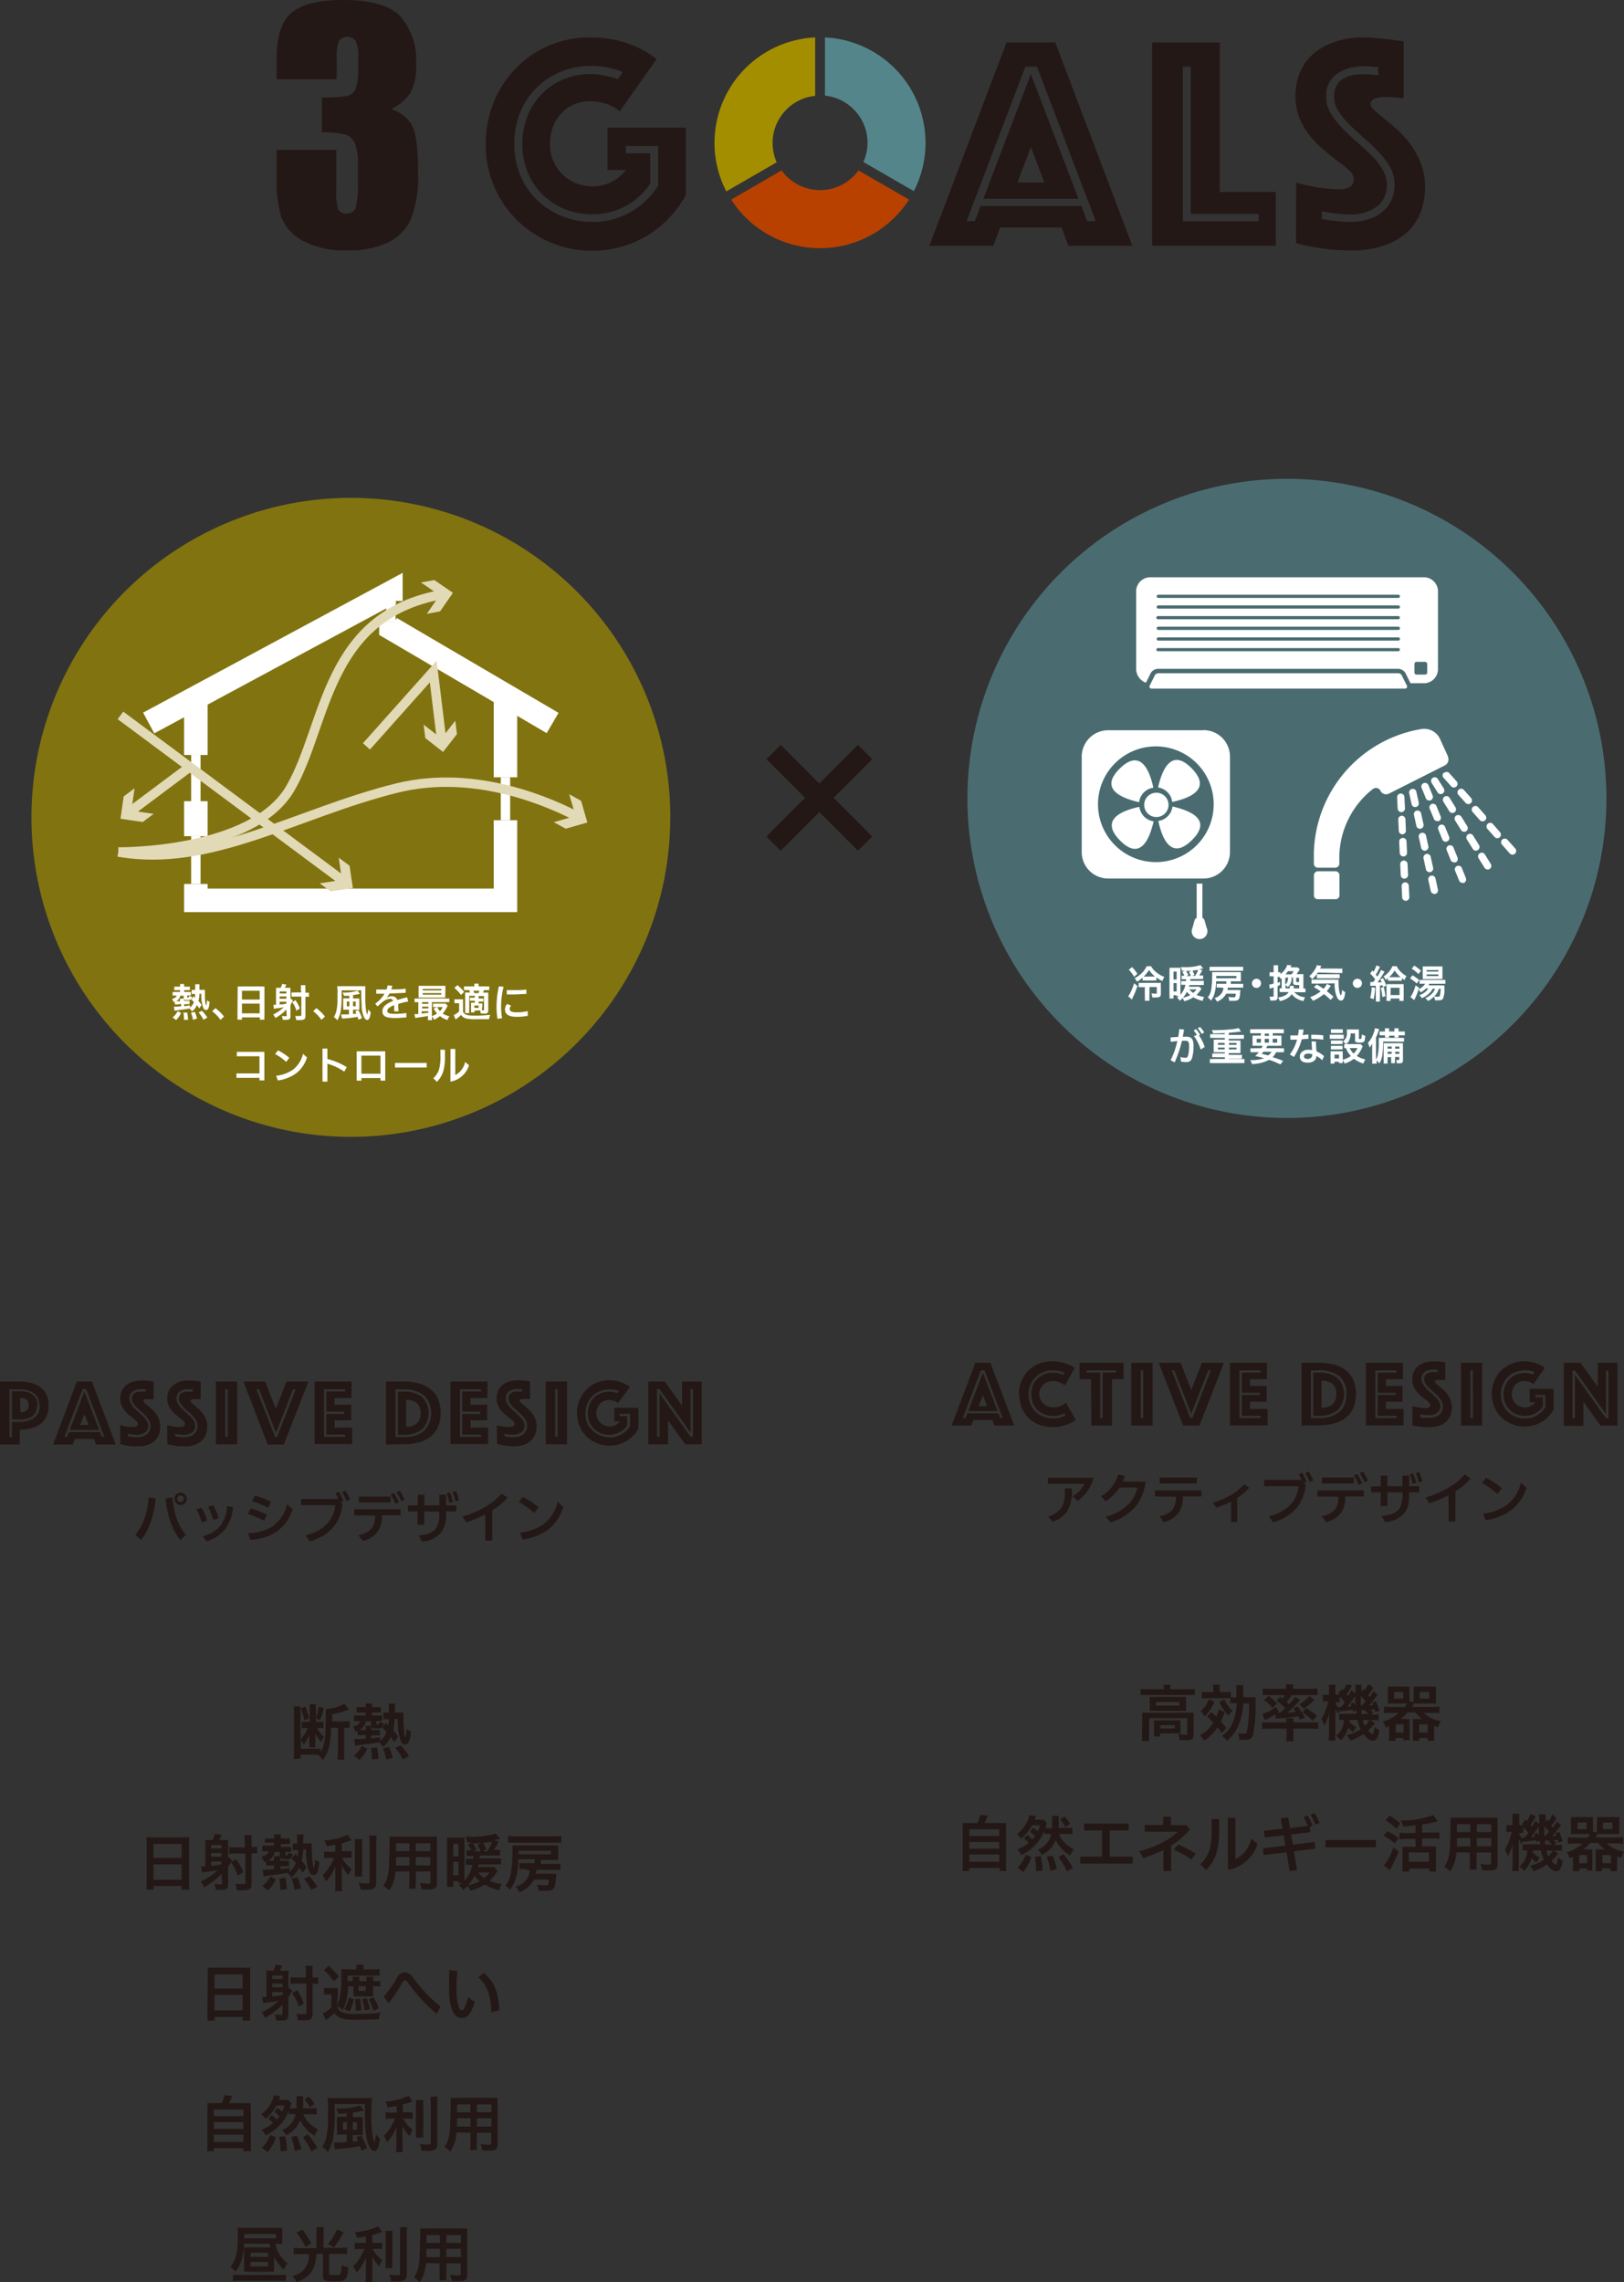 <?xml version="1.0" encoding="UTF-8"?> <svg xmlns="http://www.w3.org/2000/svg" xmlns:xlink="http://www.w3.org/1999/xlink" viewBox="0 0 241.71 339.59"><rect x="0" y="0" width="241.71" height="339.59" fill="#333333" stroke="none"/><defs><style>.cls-1,.cls-17,.cls-18,.cls-19,.cls-22{fill:none;}.cls-2{isolation:isolate;}.cls-3,.cls-7{mix-blend-mode:multiply;}.cls-4{clip-path:url(#clip-path);}.cls-5{fill:#231815;}.cls-6{clip-path:url(#clip-path-2);}.cls-7{opacity:0.7;}.cls-8{clip-path:url(#clip-path-3);}.cls-9{fill:#54858b;}.cls-10{fill:#fff;}.cls-11{clip-path:url(#clip-path-4);}.cls-12{clip-path:url(#clip-path-5);}.cls-13{fill:#a38e00;}.cls-14{clip-path:url(#clip-path-6);}.cls-15{clip-path:url(#clip-path-7);}.cls-16{clip-path:url(#clip-path-8);}.cls-17,.cls-18{stroke:#fff;}.cls-17,.cls-18,.cls-19,.cls-22{stroke-miterlimit:10;}.cls-17{stroke-width:3.5px;}.cls-18,.cls-19{stroke-width:1.4px;}.cls-19{stroke:#e2dab6;}.cls-20{fill:#e2dab6;}.cls-21{clip-path:url(#clip-path-9);}.cls-22{stroke:#231815;stroke-width:3px;}.cls-23{clip-path:url(#clip-path-11);}.cls-24{fill:#b94100;}</style><clipPath id="clip-path" transform="translate(-3.77 -3.43)"><rect class="cls-1" x="3.77" y="208.82" width="104.44" height="9.8"></rect></clipPath><clipPath id="clip-path-2" transform="translate(-3.77 -3.43)"><rect class="cls-1" x="145.4" y="205.99" width="99.06" height="9.8"></rect></clipPath><clipPath id="clip-path-3" transform="translate(-3.77 -3.43)"><rect class="cls-1" x="147.77" y="74.68" width="95.08" height="95.08"></rect></clipPath><clipPath id="clip-path-4" transform="translate(-3.77 -3.43)"><rect class="cls-1" x="159.74" y="222.41" width="71.27" height="7.53"></rect></clipPath><clipPath id="clip-path-5" transform="translate(-3.77 -3.43)"><rect class="cls-1" x="8.45" y="77.51" width="95.08" height="95.08"></rect></clipPath><clipPath id="clip-path-6" transform="translate(-3.77 -3.43)"><rect class="cls-1" x="23.91" y="225.25" width="63.73" height="7.53"></rect></clipPath><clipPath id="clip-path-7" transform="translate(-3.77 -3.43)"><rect class="cls-1" x="25.55" y="256.9" width="61.76" height="86.12"></rect></clipPath><clipPath id="clip-path-8" transform="translate(-3.77 -3.43)"><rect class="cls-1" x="147.02" y="254.11" width="98.46" height="27.87"></rect></clipPath><clipPath id="clip-path-9" transform="translate(-3.77 -3.43)"><rect class="cls-1" x="117.85" y="114.27" width="15.75" height="15.75"></rect></clipPath><clipPath id="clip-path-11" transform="translate(-3.77 -3.43)"><rect class="cls-1" x="44.94" y="3.43" width="170.93" height="37.32"></rect></clipPath></defs><title>3goals_1</title><g class="cls-2"><g id="レイヤー_1" data-name="レイヤー 1"><g class="cls-3"><g class="cls-4"><path class="cls-5" d="M11,212.6a3.58,3.58,0,0,1-.34,1.64,2.9,2.9,0,0,1-.91,1.1,3.94,3.94,0,0,1-1.36.62,6.88,6.88,0,0,1-1.67.2v2.22h-3V209h3a6.88,6.88,0,0,1,1.67.2,3.94,3.94,0,0,1,1.36.62A2.94,2.94,0,0,1,10.7,211,3.65,3.65,0,0,1,11,212.6m-1.36,0a2.47,2.47,0,0,0-.22-1.09,2,2,0,0,0-.6-.76,3,3,0,0,0-.94-.44,4.23,4.23,0,0,0-1.16-.15H5.17v7.1h.37V215H6.76a4.23,4.23,0,0,0,1.16-.15,3,3,0,0,0,.94-.44,2,2,0,0,0,.6-.76,2.47,2.47,0,0,0,.22-1.09m-.39,0a2.19,2.19,0,0,1-.21,1,1.75,1.75,0,0,1-.56.64,2.28,2.28,0,0,1-.81.34,4.19,4.19,0,0,1-1,.11H5.54v-4.2H6.76a4.19,4.19,0,0,1,1,.1,2.29,2.29,0,0,1,.81.35,1.75,1.75,0,0,1,.56.64,2.19,2.19,0,0,1,.21,1m-2.53,1h.12a1.14,1.14,0,0,0,.85-.28,1.24,1.24,0,0,0,0-1.52,1.14,1.14,0,0,0-.85-.28H6.76Z" transform="translate(-3.77 -3.43)"></path><path class="cls-5" d="M15.21,209h2.24L21,218.38H18.05l-.3-.84H14.92l-.31.84H11.67Zm-1.45,8.22.26-.7h4.62l.27.7h.39l-2.7-7.1h-.53l-2.71,7.1Zm2.57-6.76,2.19,5.73H14.15Zm.63,5-.63-1.63-.63,1.63Z" transform="translate(-3.77 -3.43)"></path><path class="cls-5" d="M21.65,215.48a4.61,4.61,0,0,0,.64.16c.19,0,.4.08.64.11a5.79,5.79,0,0,0,.72,0c.43,0,.65-.16.65-.48a.55.55,0,0,0-.2-.37c-.13-.12-.3-.26-.5-.42L23,214a4.3,4.3,0,0,1-.64-.64,3.11,3.11,0,0,1-.5-.82,2.61,2.61,0,0,1-.2-1,2.64,2.64,0,0,1,.24-1.16,2.29,2.29,0,0,1,.66-.84,2.92,2.92,0,0,1,1-.52,4.26,4.26,0,0,1,1.21-.17l.67,0,.6.07.6.08v2.62l-.25,0-.25,0h-.51a.85.85,0,0,0-.23,0,.47.47,0,0,0-.2.1.23.23,0,0,0-.08.2c0,.07.06.16.19.28l.46.39.6.52a3.87,3.87,0,0,1,.6.67,3.63,3.63,0,0,1,.46.85,2.8,2.8,0,0,1,.19,1.07,3.34,3.34,0,0,1-.19,1.15,2.55,2.55,0,0,1-.61.94,3.14,3.14,0,0,1-1.06.63,4.65,4.65,0,0,1-1.53.23c-.35,0-.68,0-1-.05a7.42,7.42,0,0,1-.81-.12,6.26,6.26,0,0,1-.74-.17Zm1.18,1.68.42.07.41.05a3.7,3.7,0,0,0,1.2-.07,1.94,1.94,0,0,0,.67-.3,1.64,1.64,0,0,0,.47-.54,1.78,1.78,0,0,0,.17-.8,1.61,1.61,0,0,0-.2-.77,3.73,3.73,0,0,0-.52-.7,8.25,8.25,0,0,0-.67-.65c-.24-.2-.46-.41-.67-.62a3.61,3.61,0,0,1-.52-.63,1.15,1.15,0,0,1-.2-.65.94.94,0,0,1,.32-.78,1.59,1.59,0,0,1,1-.27H25l.23,0h.22v-.36l-.21,0-.22,0h-.24a2.12,2.12,0,0,0-1.25.34,1.23,1.23,0,0,0-.49,1.07,1.35,1.35,0,0,0,.21.73,3.45,3.45,0,0,0,.51.68,8.18,8.18,0,0,0,.68.63c.23.21.46.42.67.63a3.45,3.45,0,0,1,.52.65,1.35,1.35,0,0,1,.2.7,1.19,1.19,0,0,1-.46,1,2,2,0,0,1-1.25.35,4.65,4.65,0,0,1-.87-.07l-.4-.07Z" transform="translate(-3.77 -3.43)"></path><path class="cls-5" d="M28.65,215.48a4.61,4.61,0,0,0,.64.16c.19,0,.4.08.64.11a5.79,5.79,0,0,0,.72,0c.43,0,.65-.16.65-.48a.55.55,0,0,0-.2-.37c-.13-.12-.3-.26-.5-.42L30,214a4.3,4.3,0,0,1-.64-.64,3.11,3.11,0,0,1-.5-.82,2.61,2.61,0,0,1-.2-1,2.64,2.64,0,0,1,.24-1.16,2.29,2.29,0,0,1,.66-.84,2.92,2.92,0,0,1,1-.52,4.26,4.26,0,0,1,1.21-.17l.67,0,.6.07.6.08v2.62l-.25,0-.25,0h-.51a.85.85,0,0,0-.23,0,.47.47,0,0,0-.2.1.23.23,0,0,0-.08.2c0,.07.06.16.19.28l.46.39.6.52a3.87,3.87,0,0,1,.6.67,3.63,3.63,0,0,1,.46.85,2.8,2.8,0,0,1,.19,1.07,3.34,3.34,0,0,1-.19,1.15,2.55,2.55,0,0,1-.61.94,3.14,3.14,0,0,1-1.06.63,4.65,4.65,0,0,1-1.53.23c-.35,0-.68,0-1-.05a7.42,7.42,0,0,1-.81-.12,6.26,6.26,0,0,1-.74-.17Zm1.18,1.68.42.07.41.05a3.7,3.7,0,0,0,1.2-.07,1.94,1.94,0,0,0,.67-.3,1.64,1.64,0,0,0,.47-.54,1.78,1.78,0,0,0,.17-.8,1.61,1.61,0,0,0-.2-.77,3.73,3.73,0,0,0-.52-.7,8.25,8.25,0,0,0-.67-.65c-.24-.2-.46-.41-.67-.62a3.61,3.61,0,0,1-.52-.63,1.15,1.15,0,0,1-.2-.65.94.94,0,0,1,.32-.78,1.59,1.59,0,0,1,1-.27H32l.23,0h.22v-.36l-.21,0-.22,0h-.24a2.12,2.12,0,0,0-1.25.34,1.23,1.23,0,0,0-.49,1.07,1.35,1.35,0,0,0,.21.73,3.45,3.45,0,0,0,.51.68,8.18,8.18,0,0,0,.68.63c.23.21.46.42.67.63a3.45,3.45,0,0,1,.52.65,1.35,1.35,0,0,1,.2.7,1.19,1.19,0,0,1-.46,1,2,2,0,0,1-1.25.35,4.65,4.65,0,0,1-.87-.07l-.4-.07Z" transform="translate(-3.77 -3.43)"></path><path class="cls-5" d="M35.9,209h3.17v9.34H35.9Zm1.77,1.12H37.3v7.1h.37Z" transform="translate(-3.77 -3.43)"></path><path class="cls-5" d="M43.24,209l1.58,4.06,1.6-4.06h3.26L46,218.38H43.62L40,209ZM45,217.26l2.78-7.1h-.4l-2.53,6.46-2.52-6.46h-.39l2.77,7.1Z" transform="translate(-3.77 -3.43)"></path><path class="cls-5" d="M50.59,209h5.5v2.45H53.57v1h2.48v2.32H53.57v1.08h2.62v2.45h-5.6Zm4.56,8.22v-.33h-2.8v-3.07H55v-.34H52.35v-3h2.8v-.34H52v7.1Z" transform="translate(-3.77 -3.43)"></path><path class="cls-5" d="M61.23,218.38V209h2.59a8.31,8.31,0,0,1,2.34.3,4.61,4.61,0,0,1,1.74.88A3.85,3.85,0,0,1,69,211.68a5.73,5.73,0,0,1,0,4,3.85,3.85,0,0,1-1.08,1.46,4.77,4.77,0,0,1-1.74.89,8.31,8.31,0,0,1-2.34.3Zm1.4-1.12h1.19a4.53,4.53,0,0,0,3.09-.93,3.82,3.82,0,0,0,0-5.24,4.53,4.53,0,0,0-3.09-.93H62.63Zm.36-.33V210.5h.83a4.28,4.28,0,0,1,2.76.8,3.42,3.42,0,0,1,0,4.81,4.17,4.17,0,0,1-2.76.82Zm1.22-1.21a2.35,2.35,0,0,0,1.62-.5,2.27,2.27,0,0,0,0-3,2.45,2.45,0,0,0-1.62-.49Z" transform="translate(-3.77 -3.43)"></path><path class="cls-5" d="M70.82,209h5.5v2.45H73.8v1h2.48v2.32H73.8v1.08h2.62v2.45h-5.6Zm4.56,8.22v-.33h-2.8v-3.07h2.66v-.34H72.58v-3h2.8v-.34H72.22v7.1Z" transform="translate(-3.77 -3.43)"></path><path class="cls-5" d="M77.71,215.48a4.28,4.28,0,0,0,.64.16c.19,0,.4.08.64.11a5.79,5.79,0,0,0,.72,0c.43,0,.64-.16.64-.48a.53.53,0,0,0-.19-.37c-.13-.12-.3-.26-.5-.42s-.42-.32-.64-.51a4.36,4.36,0,0,1-.65-.64,3.74,3.74,0,0,1-.5-.82,2.61,2.61,0,0,1-.19-1,2.64,2.64,0,0,1,.24-1.16,2.17,2.17,0,0,1,.65-.84,2.92,2.92,0,0,1,1-.52,4.31,4.31,0,0,1,1.21-.17c.23,0,.45,0,.67,0l.61.07.6.08v2.62l-.25,0-.26,0h-.5a1,1,0,0,0-.24,0,.44.44,0,0,0-.19.1.24.24,0,0,0-.09.2c0,.07.07.16.19.28l.46.39c.19.15.39.32.61.52a4.33,4.33,0,0,1,.6.67,4,4,0,0,1,.46.85,2.8,2.8,0,0,1,.19,1.07,3.35,3.35,0,0,1-.2,1.15,2.43,2.43,0,0,1-.61.94,3,3,0,0,1-1,.63,4.65,4.65,0,0,1-1.53.23c-.35,0-.68,0-1-.05a7.21,7.21,0,0,1-.8-.12,6.26,6.26,0,0,1-.74-.17Zm1.17,1.68.42.07.42.05a3.17,3.17,0,0,0,.44,0,3.22,3.22,0,0,0,.76-.09,1.81,1.81,0,0,0,.66-.3,1.44,1.44,0,0,0,.47-.54,1.66,1.66,0,0,0,.18-.8,1.61,1.61,0,0,0-.2-.77,3.73,3.73,0,0,0-.52-.7c-.21-.23-.44-.44-.67-.65s-.47-.41-.68-.62a3.53,3.53,0,0,1-.51-.63,1.17,1.17,0,0,1-.21-.65,1,1,0,0,1,.32-.78,1.62,1.62,0,0,1,1-.27H81l.23,0h.23v-.36l-.21,0-.22,0h-.25a2.11,2.11,0,0,0-1.24.34,1.2,1.2,0,0,0-.49,1.07,1.43,1.43,0,0,0,.2.73,4,4,0,0,0,.52.68,8,8,0,0,0,.67.63c.24.21.46.42.67.63a3.09,3.09,0,0,1,.52.65,1.26,1.26,0,0,1,.2.7,1.21,1.21,0,0,1-.45,1,2,2,0,0,1-1.25.35,4.65,4.65,0,0,1-.87-.07l-.41-.07Z" transform="translate(-3.77 -3.43)"></path><path class="cls-5" d="M85,209h3.16v9.34H85Zm1.76,1.12h-.36v7.1h.36Z" transform="translate(-3.77 -3.43)"></path><path class="cls-5" d="M95.75,212.22a1.73,1.73,0,0,0-.63-.34,2.43,2.43,0,0,0-.74-.12,1.78,1.78,0,0,0-.74.15,1.59,1.59,0,0,0-.58.4,1.82,1.82,0,0,0-.39.63,2.21,2.21,0,0,0-.14.78,2,2,0,0,0,.58,1.41,1.89,1.89,0,0,0,.62.4,1.94,1.94,0,0,0,.76.15,1.92,1.92,0,0,0,.87-.2,2.11,2.11,0,0,0,.67-.56h-.84v-2h3.6v3.11a4.92,4.92,0,0,1-.77,1,4.56,4.56,0,0,1-1,.81,4.84,4.84,0,0,1-2.53.7,4.85,4.85,0,0,1-1.9-.38,4.93,4.93,0,0,1-1.56-1,4.67,4.67,0,0,1-1-1.56,4.79,4.79,0,0,1-.39-1.93A5,5,0,0,1,91,210.25a4.63,4.63,0,0,1,3.39-1.43,5.43,5.43,0,0,1,1.36.15,6.29,6.29,0,0,1,1,.35,4.26,4.26,0,0,1,.77.49Zm.14-1.8a2.08,2.08,0,0,0-.4-.15l-.47-.09a3.45,3.45,0,0,0-.58,0,3.55,3.55,0,0,0-1.39.26,3.42,3.42,0,0,0-1.12.74,3.24,3.24,0,0,0-.75,1.12,3.83,3.83,0,0,0-.27,1.46,3.65,3.65,0,0,0,.28,1.46A3.25,3.25,0,0,0,92,216.3a3.56,3.56,0,0,0,1.14.74,3.77,3.77,0,0,0,1.39.26,3.43,3.43,0,0,0,1.75-.45,3.71,3.71,0,0,0,1.28-1.21V213.8H96v.34h1.12v1.4a3.14,3.14,0,0,1-1.12,1,3.22,3.22,0,0,1-1.54.38,3.43,3.43,0,0,1-1.25-.23,3,3,0,0,1-1-.66,3,3,0,0,1-.7-1,3.47,3.47,0,0,1-.25-1.31,3.29,3.29,0,0,1,.25-1.31,2.88,2.88,0,0,1,.67-1,2.82,2.82,0,0,1,1-.66,3.39,3.39,0,0,1,1.25-.23,2.42,2.42,0,0,1,.47,0l.39.09.37.11Z" transform="translate(-3.77 -3.43)"></path><path class="cls-5" d="M100.26,209h2.45l2.58,3.6V209h2.92v9.34h-2.46l-2.56-3.58v3.58h-2.93Zm1.67,8.22v-6.47l4.62,6.47h.36v-7.1h-.36v6.47l-4.62-6.47h-.37v7.1Z" transform="translate(-3.77 -3.43)"></path></g></g><g class="cls-3"><g class="cls-6"><path class="cls-5" d="M148.94,206.21h2.24l3.54,9.34h-2.94l-.3-.84h-2.83l-.31.84H145.4Zm-1.45,8.22.26-.7h4.62l.27.7H153l-2.7-7.1h-.53l-2.71,7.1Zm2.57-6.76,2.19,5.72h-4.37Zm.63,5-.63-1.64-.63,1.64Z" transform="translate(-3.77 -3.43)"></path><path class="cls-5" d="M155.42,210.88a4.89,4.89,0,0,1,.4-2,4.7,4.7,0,0,1,1.06-1.55,4.79,4.79,0,0,1,1.57-1,5.21,5.21,0,0,1,1.9-.34,6.07,6.07,0,0,1,1.42.15,6.4,6.4,0,0,1,1.07.35,4.72,4.72,0,0,1,.9.49l-1.47,2.59a4.61,4.61,0,0,0-.49-.32,4,4,0,0,0-.57-.22,2.47,2.47,0,0,0-.75-.11,2,2,0,0,0-.79.16,1.87,1.87,0,0,0-.64.42,1.92,1.92,0,0,0-.43.62,1.94,1.94,0,0,0-.15.76,1.8,1.8,0,0,0,.16.77,2,2,0,0,0,.44.62,2.06,2.06,0,0,0,.66.42,2.18,2.18,0,0,0,.82.15,2.46,2.46,0,0,0,.8-.11,3,3,0,0,0,.59-.25,2,2,0,0,0,.49-.36l1.47,2.59a4.29,4.29,0,0,1-.9.54,8.74,8.74,0,0,1-1.07.37,5.8,5.8,0,0,1-1.45.16,5.48,5.48,0,0,1-2-.35,4.77,4.77,0,0,1-1.6-1,4.53,4.53,0,0,1-1-1.55,5.17,5.17,0,0,1-.38-2m1.77,0a3.35,3.35,0,0,1,.23-1.26,3,3,0,0,1,.65-1,2.9,2.9,0,0,1,1-.68,3.42,3.42,0,0,1,1.35-.26,4.19,4.19,0,0,1,.65.05l.48.12a2.67,2.67,0,0,1,.41.17l.19-.34-.47-.18c-.16,0-.35-.09-.55-.12a3.76,3.76,0,0,0-.71-.06,3.7,3.7,0,0,0-1.37.25,3.61,3.61,0,0,0-1.15.72,3.77,3.77,0,0,0-.8,1.14,3.51,3.51,0,0,0-.3,1.47,3.7,3.7,0,0,0,.29,1.49,3.49,3.49,0,0,0,.79,1.13,3.64,3.64,0,0,0,1.18.72,4.21,4.21,0,0,0,1.43.25,3.42,3.42,0,0,0,.75-.07,4.25,4.25,0,0,0,.58-.16,2.92,2.92,0,0,0,.47-.22l-.19-.34a1.65,1.65,0,0,1-.42.21,2.6,2.6,0,0,1-.51.15,3.37,3.37,0,0,1-.68.06,3.59,3.59,0,0,1-1.39-.25,3,3,0,0,1-1-.68,2.85,2.85,0,0,1-.66-1,3.28,3.28,0,0,1-.23-1.26" transform="translate(-3.77 -3.43)"></path><path class="cls-5" d="M166.16,208.66h-1.72v-2.45H171v2.45h-1.72v6.89h-3.08Zm1.72,5.77v-6.77h2v-.33h-4.37v.33h2v6.77Z" transform="translate(-3.77 -3.43)"></path><path class="cls-5" d="M172.15,206.21h3.17v9.34h-3.17Zm1.77,1.12h-.37v7.1h.37Z" transform="translate(-3.77 -3.43)"></path><path class="cls-5" d="M179.49,206.21l1.58,4.06,1.6-4.06h3.26l-3.64,9.34h-2.42l-3.64-9.34Zm1.74,8.22,2.77-7.1h-.39l-2.54,6.45-2.52-6.45h-.39l2.77,7.1Z" transform="translate(-3.77 -3.43)"></path><path class="cls-5" d="M186.84,206.21h5.5v2.45h-2.52v1h2.48V212h-2.48v1.08h2.62v2.45h-5.6Zm4.56,8.22v-.34h-2.8V211h2.66v-.33H188.6v-3h2.8v-.33h-3.16v7.1Z" transform="translate(-3.77 -3.43)"></path><path class="cls-5" d="M197.48,215.55v-9.34h2.59a8.71,8.71,0,0,1,2.34.29,4.76,4.76,0,0,1,1.74.88,3.88,3.88,0,0,1,1.08,1.47,5.7,5.7,0,0,1,0,4,3.88,3.88,0,0,1-1.08,1.47,4.93,4.93,0,0,1-1.74.89,8.31,8.31,0,0,1-2.34.3Zm1.4-1.12h1.19a4.53,4.53,0,0,0,3.09-.93,3.38,3.38,0,0,0,1-2.63,3.34,3.34,0,0,0-1-2.62,4.58,4.58,0,0,0-3.09-.92h-1.19Zm.36-.34v-6.43h.83a4.22,4.22,0,0,1,2.76.81,3.42,3.42,0,0,1,0,4.81,4.22,4.22,0,0,1-2.76.81Zm1.22-1.2a2.44,2.44,0,0,0,1.63-.5,1.91,1.91,0,0,0,.57-1.52,1.89,1.89,0,0,0-.57-1.51,2.44,2.44,0,0,0-1.63-.49Z" transform="translate(-3.77 -3.43)"></path><path class="cls-5" d="M207.07,206.21h5.5v2.45h-2.52v1h2.48V212h-2.48v1.08h2.62v2.45h-5.6Zm4.56,8.22v-.34h-2.8V211h2.66v-.33h-2.66v-3h2.8v-.33h-3.16v7.1Z" transform="translate(-3.77 -3.43)"></path><path class="cls-5" d="M214,212.65a4.27,4.27,0,0,0,.64.15,3.69,3.69,0,0,0,.64.11,5.81,5.81,0,0,0,.72.05c.43,0,.64-.16.64-.48a.53.53,0,0,0-.19-.37,4.76,4.76,0,0,0-.5-.42l-.64-.51a4.44,4.44,0,0,1-.65-.65,3.3,3.3,0,0,1-.49-.81,2.52,2.52,0,0,1-.2-1.05,2.67,2.67,0,0,1,.24-1.16,2.29,2.29,0,0,1,.66-.84,3,3,0,0,1,1-.51A4,4,0,0,1,217,206c.23,0,.45,0,.68,0l.6.06.6.09v2.61l-.25,0-.25,0-.3,0h-.21l-.24,0a.42.42,0,0,0-.19.09.25.25,0,0,0-.09.2c0,.08.07.17.19.28l.46.39c.19.15.39.32.61.52a4.28,4.28,0,0,1,.6.67,4.12,4.12,0,0,1,.46.86,2.74,2.74,0,0,1,.19,1.06,3.41,3.41,0,0,1-.2,1.16,2.32,2.32,0,0,1-.61.93,2.73,2.73,0,0,1-1,.63,4.4,4.4,0,0,1-1.53.23c-.35,0-.68,0-1,0l-.8-.12c-.27-.05-.52-.11-.74-.17Zm1.17,1.68.42.07.42,0,.44,0a3.22,3.22,0,0,0,.76-.09,1.94,1.94,0,0,0,.67-.3,1.51,1.51,0,0,0,.46-.54,1.67,1.67,0,0,0,.18-.81,1.64,1.64,0,0,0-.2-.77,4.09,4.09,0,0,0-.52-.7c-.21-.22-.44-.44-.67-.64s-.47-.41-.68-.62a3.53,3.53,0,0,1-.51-.63,1.17,1.17,0,0,1-.21-.66.94.94,0,0,1,.33-.77,1.58,1.58,0,0,1,1-.28h.23l.23,0,.23,0v-.37h-.21l-.22,0h-.24a2.12,2.12,0,0,0-1.25.34,1.21,1.21,0,0,0-.49,1.07,1.47,1.47,0,0,0,.2.74,3.91,3.91,0,0,0,.52.67c.21.22.43.43.67.64s.46.41.67.62a3.37,3.37,0,0,1,.52.65,1.32,1.32,0,0,1,.21.7,1.21,1.21,0,0,1-.46,1,2,2,0,0,1-1.25.35,4.65,4.65,0,0,1-.87-.07,2.7,2.7,0,0,1-.41-.07Z" transform="translate(-3.77 -3.43)"></path><path class="cls-5" d="M221.21,206.21h3.16v9.34h-3.16Zm1.76,1.12h-.36v7.1H223Z" transform="translate(-3.77 -3.43)"></path><path class="cls-5" d="M232,209.39a1.59,1.59,0,0,0-.63-.35,2.43,2.43,0,0,0-.74-.12,1.78,1.78,0,0,0-.74.15,1.85,1.85,0,0,0-.58.41,1.87,1.87,0,0,0-.39.62,2.21,2.21,0,0,0-.14.78,1.89,1.89,0,0,0,.16.79,1.79,1.79,0,0,0,.42.62,1.92,1.92,0,0,0,.62.41,1.94,1.94,0,0,0,.76.14,1.8,1.8,0,0,0,.87-.2,2,2,0,0,0,.67-.55h-.84v-2H235v3.11a4.92,4.92,0,0,1-.77,1,4.82,4.82,0,0,1-1,.8,4.59,4.59,0,0,1-1.2.52,5,5,0,0,1-3.23-.19,5,5,0,0,1-1.56-1,4.73,4.73,0,0,1-1.05-1.55,4.8,4.8,0,0,1-.39-1.94,4.87,4.87,0,0,1,.37-1.9,4.69,4.69,0,0,1,1-1.56,4.76,4.76,0,0,1,1.51-1,4.55,4.55,0,0,1,1.88-.39,5.34,5.34,0,0,1,1.36.16,5.13,5.13,0,0,1,1,.35,3.52,3.52,0,0,1,.77.49Zm.14-1.81a2.08,2.08,0,0,0-.4-.14,4,4,0,0,0-.46-.1,3.65,3.65,0,0,0-.59,0,3.55,3.55,0,0,0-1.39.27,3.39,3.39,0,0,0-1.12.73,3.29,3.29,0,0,0-.75,1.13,3.78,3.78,0,0,0-.27,1.45,3.62,3.62,0,0,0,.28,1.46,3.43,3.43,0,0,0,.77,1.13,3.77,3.77,0,0,0,1.14.73,3.59,3.59,0,0,0,1.39.27,3.34,3.34,0,0,0,1.75-.46,3.62,3.62,0,0,0,1.28-1.21V211h-1.49v.33h1.12v1.4a3.26,3.26,0,0,1-1.12,1,3.21,3.21,0,0,1-1.54.37,3.27,3.27,0,0,1-1.25-.23,3,3,0,0,1-1-.65,2.92,2.92,0,0,1-.69-1,3.47,3.47,0,0,1,0-2.61,3.16,3.16,0,0,1,.67-1,3.22,3.22,0,0,1,1-.66,3.39,3.39,0,0,1,1.25-.23,2.34,2.34,0,0,1,.47.05,3.53,3.53,0,0,1,.4.08l.36.11Z" transform="translate(-3.77 -3.43)"></path><path class="cls-5" d="M236.51,206.21H239l2.58,3.6v-3.6h2.92v9.34H242L239.44,212v3.59h-2.93Zm1.67,8.22V208l4.62,6.47h.36v-7.1h-.36v6.47l-4.62-6.47h-.37v7.1Z" transform="translate(-3.77 -3.43)"></path></g></g><g class="cls-7"><g class="cls-8"><path class="cls-9" d="M242.86,122.22a47.55,47.55,0,1,1-47.55-47.54,47.54,47.54,0,0,1,47.55,47.54" transform="translate(-3.77 -3.43)"></path></g></g><path class="cls-10" d="M212.36,124.27h0a.55.55,0,0,0,.52-.57l-.08-1.67a.53.53,0,0,0-.57-.52.55.55,0,0,0-.52.57l.08,1.67a.56.56,0,0,0,.55.52" transform="translate(-3.77 -3.43)"></path><path class="cls-10" d="M212.51,127.57h0a.54.54,0,0,0,.51-.57l-.07-1.67a.56.56,0,0,0-.55-.52h0a.54.54,0,0,0-.52.57l.08,1.67a.54.54,0,0,0,.54.52" transform="translate(-3.77 -3.43)"></path><path class="cls-10" d="M212.67,130.87h0a.55.55,0,0,0,.52-.57l-.08-1.67a.54.54,0,0,0-.57-.52.55.55,0,0,0-.52.57l.08,1.67a.56.56,0,0,0,.55.52" transform="translate(-3.77 -3.43)"></path><path class="cls-10" d="M212.82,134.17h0a.55.55,0,0,0,.52-.57l-.08-1.67a.55.55,0,0,0-1.09.06l.08,1.66a.53.53,0,0,0,.54.52" transform="translate(-3.77 -3.43)"></path><path class="cls-10" d="M212.9,134.72h0a.55.55,0,0,0-.52.57l.08,1.66a.55.55,0,0,0,.55.52h0a.54.54,0,0,0,.52-.57l-.08-1.66a.53.53,0,0,0-.54-.52" transform="translate(-3.77 -3.43)"></path><path class="cls-10" d="M214.52,123.51a.54.54,0,0,0,.41-.65l-.36-1.63a.54.54,0,1,0-1.06.24l.36,1.63a.54.54,0,0,0,.53.42h.12" transform="translate(-3.77 -3.43)"></path><path class="cls-10" d="M215.23,126.74a.55.55,0,0,0,.41-.65l-.36-1.63a.54.54,0,1,0-1.06.23l.36,1.63a.54.54,0,0,0,.53.43h.12" transform="translate(-3.77 -3.43)"></path><path class="cls-10" d="M215.94,130a.56.56,0,0,0,.42-.65l-.36-1.63a.55.55,0,0,0-1.07.23l.36,1.63a.54.54,0,0,0,.53.43h.12" transform="translate(-3.77 -3.43)"></path><path class="cls-10" d="M216.65,133.2a.55.55,0,0,0,.42-.65l-.36-1.63a.55.55,0,0,0-.65-.42.56.56,0,0,0-.42.65l.36,1.63a.55.55,0,0,0,.54.43h.11" transform="translate(-3.77 -3.43)"></path><path class="cls-10" d="M217.42,134.14a.54.54,0,1,0-1.06.24l.36,1.63a.55.55,0,0,0,.53.43l.12,0a.54.54,0,0,0,.41-.65Z" transform="translate(-3.77 -3.43)"></path><path class="cls-10" d="M217,121.8l-.63-1.54a.55.55,0,0,0-.72-.3.54.54,0,0,0-.29.71l.63,1.54a.55.55,0,0,0,.71.3.55.55,0,0,0,.3-.71" transform="translate(-3.77 -3.43)"></path><path class="cls-10" d="M217.19,125.28a.53.53,0,0,0,.5.33.52.52,0,0,0,.21,0,.54.54,0,0,0,.29-.71l-.63-1.54a.54.54,0,1,0-1,.41Z" transform="translate(-3.77 -3.43)"></path><path class="cls-10" d="M219.44,127.92l-.63-1.54a.55.55,0,0,0-1,.41l.63,1.55a.55.55,0,0,0,.51.34.46.46,0,0,0,.2-.05.54.54,0,0,0,.3-.71" transform="translate(-3.77 -3.43)"></path><path class="cls-10" d="M220.69,131l-.63-1.55a.55.55,0,0,0-1,.41l.63,1.55a.55.55,0,0,0,.51.34.65.65,0,0,0,.2,0,.54.54,0,0,0,.3-.71" transform="translate(-3.77 -3.43)"></path><path class="cls-10" d="M221.31,132.5a.55.55,0,0,0-1,.41l.63,1.55a.55.55,0,0,0,.51.34.79.79,0,0,0,.2,0,.55.55,0,0,0,.3-.71Z" transform="translate(-3.77 -3.43)"></path><path class="cls-10" d="M218.66,120.76l-.89-1.42a.54.54,0,0,0-.92.58l.88,1.41a.53.53,0,0,0,.46.26.6.6,0,0,0,.29-.08.55.55,0,0,0,.18-.75" transform="translate(-3.77 -3.43)"></path><path class="cls-10" d="M219.48,124.14a.55.55,0,0,0,.46.26.52.52,0,0,0,.29-.09.54.54,0,0,0,.17-.75l-.88-1.41a.54.54,0,0,0-.75-.18.55.55,0,0,0-.17.75Z" transform="translate(-3.77 -3.43)"></path><path class="cls-10" d="M221.23,126.94a.53.53,0,0,0,.46.26.6.6,0,0,0,.29-.08.55.55,0,0,0,.17-.75l-.88-1.42a.55.55,0,0,0-.75-.17.54.54,0,0,0-.17.75Z" transform="translate(-3.77 -3.43)"></path><path class="cls-10" d="M223.9,129.17l-.88-1.41a.54.54,0,0,0-.75-.18.55.55,0,0,0-.18.75l.89,1.42a.53.53,0,0,0,.46.26.52.52,0,0,0,.29-.09.55.55,0,0,0,.17-.75" transform="translate(-3.77 -3.43)"></path><path class="cls-10" d="M224.77,130.56a.55.55,0,0,0-.75-.17.54.54,0,0,0-.18.75l.89,1.42a.54.54,0,0,0,.46.25.51.51,0,0,0,.29-.08.55.55,0,0,0,.17-.75Z" transform="translate(-3.77 -3.43)"></path><path class="cls-10" d="M218.64,118.41a.54.54,0,0,0,0,.77l1.11,1.24a.56.56,0,0,0,.41.19.55.55,0,0,0,.41-.91l-1.11-1.25a.55.55,0,0,0-.77,0" transform="translate(-3.77 -3.43)"></path><path class="cls-10" d="M221.9,122.89a.56.56,0,0,0,.41.19.55.55,0,0,0,.41-.91l-1.12-1.25a.55.55,0,0,0-.81.73Z" transform="translate(-3.77 -3.43)"></path><path class="cls-10" d="M222.91,124.21l1.11,1.25a.55.55,0,0,0,.41.18.53.53,0,0,0,.36-.13.54.54,0,0,0,.05-.77l-1.11-1.25a.55.55,0,0,0-.82.72" transform="translate(-3.77 -3.43)"></path><path class="cls-10" d="M225.93,126a.55.55,0,0,0-.82.72l1.11,1.25a.55.55,0,0,0,.41.18A.5.5,0,0,0,227,128a.54.54,0,0,0,0-.77Z" transform="translate(-3.77 -3.43)"></path><path class="cls-10" d="M229.3,129.69l-1.11-1.24a.55.55,0,1,0-.82.72l1.11,1.25a.55.55,0,0,0,.41.18.55.55,0,0,0,.41-.91" transform="translate(-3.77 -3.43)"></path><path class="cls-10" d="M202.51,133.07h-2.58a.6.6,0,0,0-.6.6v3a.56.56,0,0,0,.56.56h2.68a.57.57,0,0,0,.56-.56c0-.66,0-1.82,0-3a.6.6,0,0,0-.6-.6" transform="translate(-3.77 -3.43)"></path><path class="cls-10" d="M219.29,116l-1.11-2.43a2.6,2.6,0,0,0-2.86-1.66,19.14,19.14,0,0,0-16,18.44v1.59a.6.6,0,0,0,.6.6h2.59a.6.6,0,0,0,.6-.59c0-.43,0-.83,0-1.18a13.1,13.1,0,0,1,4-9.08c.31-.3.64-.58,1-.85a.73.73,0,0,1,1.12.25h0a.93.93,0,0,0,1.26.43l8.29-4.18a1,1,0,0,0,.47-1.35" transform="translate(-3.77 -3.43)"></path><path class="cls-10" d="M182.9,112.09H168.7a3.93,3.93,0,0,0-3.93,3.93v14.2a3.93,3.93,0,0,0,3.93,3.93h14.2a3.93,3.93,0,0,0,3.93-3.93V116a3.93,3.93,0,0,0-3.93-3.93m-7.1,19.64a8.61,8.61,0,1,1,8.61-8.61,8.6,8.6,0,0,1-8.61,8.61" transform="translate(-3.77 -3.43)"></path><path class="cls-10" d="M178.27,122.75c2.6-.56,5.91-1.9,2.86-5s-4.4.26-5,2.85a2.53,2.53,0,0,1,1.4.7,2.46,2.46,0,0,1,.7,1.41" transform="translate(-3.77 -3.43)"></path><path class="cls-10" d="M173.32,122.75a2.47,2.47,0,0,1,2.11-2.11c-.56-2.59-1.9-5.9-5-2.85s.26,4.4,2.85,5" transform="translate(-3.77 -3.43)"></path><path class="cls-10" d="M173.32,123.49c-2.59.56-5.91,1.9-2.85,5s4.4-.25,5-2.85a2.46,2.46,0,0,1-1.41-.7,2.53,2.53,0,0,1-.7-1.4" transform="translate(-3.77 -3.43)"></path><path class="cls-10" d="M178.27,123.49a2.47,2.47,0,0,1-2.1,2.1c.56,2.6,1.9,5.91,5,2.85s-.26-4.39-2.86-5" transform="translate(-3.77 -3.43)"></path><path class="cls-10" d="M177.08,121.84a1.81,1.81,0,0,0-2.56,2.55,1.81,1.81,0,1,0,2.56-2.55" transform="translate(-3.77 -3.43)"></path><path class="cls-10" d="M181.88,140a.62.62,0,0,0-.31.35l-.32,1.15a1.17,1.17,0,1,0,2.12,0l-.33-1.15a.59.59,0,0,0-.31-.35v-5.09h-.85Z" transform="translate(-3.77 -3.43)"></path><path class="cls-10" d="M212.44,104a.59.59,0,0,0-.55-.39H176.17a.59.59,0,0,0-.56.39l-.75,1.5a.31.31,0,0,0,.33.39h37.67a.31.31,0,0,0,.33-.39Z" transform="translate(-3.77 -3.43)"></path><path class="cls-10" d="M215.87,89.33h-41a2.11,2.11,0,0,0-2,2.23v11.3a2.21,2.21,0,0,0,1.46,2.16l.62-1.26a1.3,1.3,0,0,1,1.19-.81h35.72a1.3,1.3,0,0,1,1.18.81l.66,1.33h2.14a2.1,2.1,0,0,0,1.95-2.23V91.56a2.1,2.1,0,0,0-1.95-2.23m-4,11H176.17a.24.24,0,1,1,0-.47h35.72a.23.23,0,0,1,.23.24.23.23,0,0,1-.23.23m0-1.58H176.17a.24.24,0,1,1,0-.48h35.72a.24.24,0,0,1,0,.48m0-1.59H176.17a.24.24,0,1,1,0-.48h35.72a.24.24,0,0,1,0,.48m0-1.59H176.17a.24.24,0,1,1,0-.47h35.72a.23.23,0,0,1,.23.24.23.23,0,0,1-.23.23m0-1.58H176.17a.24.24,0,1,1,0-.48h35.72a.24.24,0,0,1,0,.48m0-1.59H176.17a.24.24,0,1,1,0-.48h35.72a.24.24,0,0,1,0,.48m4.3,11.09a.32.32,0,0,1-.33.32h-1.25a.32.32,0,0,1-.32-.32v-1.25a.32.32,0,0,1,.32-.33h1.25a.33.33,0,0,1,.33.33Z" transform="translate(-3.77 -3.43)"></path><path class="cls-10" d="M173.06,150.14a11.84,11.84,0,0,1-.71,1.74c0,.1-.08.17-.12.27l-.55-.49a2.41,2.41,0,0,0,.35-.55,10.31,10.31,0,0,0,.54-1.37Zm-.8-2.81a5.77,5.77,0,0,1,.79,1l-.48.45a5.32,5.32,0,0,0-.79-1.06Zm3.62,2a3.18,3.18,0,0,0-.47,0h-1.1a3.11,3.11,0,0,0-.48,0v-.43a5.82,5.82,0,0,1-.82.61,3,3,0,0,0-.37-.52,4.32,4.32,0,0,0,1-.7,3.61,3.61,0,0,0,.8-1.09h.65a3,3,0,0,0,.91,1,4.15,4.15,0,0,0,1.07.6,2.87,2.87,0,0,0-.3.61,4.65,4.65,0,0,1-.89-.55Zm-2,1a3.9,3.9,0,0,0-.64,0v-.65a5.25,5.25,0,0,0,.64,0H176a3.44,3.44,0,0,0,.55,0,4.55,4.55,0,0,0,0,.58v1.05c0,.41-.19.54-.77.54-.14,0-.26,0-.52,0a2,2,0,0,0-.12-.62,4.12,4.12,0,0,0,.6.06c.17,0,.2,0,.2-.14v-.85h-1.09v1.34a4.23,4.23,0,0,0,0,.7h-.69a4.39,4.39,0,0,0,0-.7v-1.34Zm1.57-1.59h.23a3.81,3.81,0,0,1-.89-1,4.45,4.45,0,0,1-.8,1h1.46Z" transform="translate(-3.77 -3.43)"></path><path class="cls-10" d="M182.6,150.57l-.2.26a4.87,4.87,0,0,1-.55.64,4.71,4.71,0,0,0,1.14.31,1.81,1.81,0,0,0-.22.58,4.74,4.74,0,0,1-1.39-.54,4.5,4.5,0,0,1-1.35.59,1.76,1.76,0,0,0-.25-.46l-.42.4a1.28,1.28,0,0,0-.4-.46l.28-.21h-.34v-.17h-.47V152h-.6a4.25,4.25,0,0,0,0-.68V148a4.71,4.71,0,0,0,0-.57h1.63c0,.13,0,.27,0,.45v3.28c0,.12,0,.18,0,.3a3.45,3.45,0,0,0,.75-1.49H180a2.72,2.72,0,0,0-.43,0v-.56l.42,0h.3a1.17,1.17,0,0,0,0-.27h-.24l-.41,0v-.52l.4,0h0a1.82,1.82,0,0,0-.31-.56l.4-.17h-.44a1.64,1.64,0,0,0-.19-.55H180a7.6,7.6,0,0,0,2.44-.3l.42.51-.11,0a3.26,3.26,0,0,1-.49.1l.45.16a5.69,5.69,0,0,1-.46.77h.15a2.85,2.85,0,0,0,.44,0v.53l-.48,0h-1.43c0,.14,0,.15,0,.27h1.44l.57,0V150a4,4,0,0,0-.58,0H180.8l-.07.25h1.56Zm-4.17-1.39h.47V148h-.47Zm0,1.78h.47v-1.25h-.47Zm1.41.92a3.91,3.91,0,0,0,1.08-.38,3.32,3.32,0,0,1-.5-.49,4.39,4.39,0,0,1-.58.87m1.28-4c-.3,0-.5,0-.82.05a3.38,3.38,0,0,1,.34.6l-.3.14H181a2.53,2.53,0,0,0-.28-.63Zm-.34,2.77a2.85,2.85,0,0,0,.58.52,2.46,2.46,0,0,0,.5-.52Zm.85-2a3.89,3.89,0,0,0,.47-.9l-.86.1a3.14,3.14,0,0,1,.31.66l-.33.14Z" transform="translate(-3.77 -3.43)"></path><path class="cls-10" d="M185.41,150.37l-.55,0v-.56l.57,0h.86v-.37h-1.52a6.9,6.9,0,0,1-.17,1.53,3.24,3.24,0,0,1-.6,1.35,1.9,1.9,0,0,0-.47-.47,2.6,2.6,0,0,0,.52-1.22,11.33,11.33,0,0,0,.12-1.78,6.62,6.62,0,0,0,0-.77,4.44,4.44,0,0,0,.63,0h3.14l.52,0a3.74,3.74,0,0,0,0,.4v.54a4.26,4.26,0,0,0,0,.43l-.51,0h-1v.37h1.28a3.94,3.94,0,0,0,.57,0v.57l-.57,0h-1.71a3.17,3.17,0,0,1-.06.35h1.43a3.2,3.2,0,0,0,.51,0,3.83,3.83,0,0,0-.06.56c-.09.93-.21,1.05-1.1,1.05l-.53,0a1.39,1.39,0,0,0-.13-.58,5.27,5.27,0,0,0,.76.06c.15,0,.24,0,.28-.09a.64.64,0,0,0,.07-.27s0-.06,0-.18h-1.42a2.53,2.53,0,0,1-1.37,1.18,1.57,1.57,0,0,0-.37-.52,1.93,1.93,0,0,0,1-.66,1.63,1.63,0,0,0,.34-.86Zm3.38-2.48a6.32,6.32,0,0,0-.67,0h-3.65a5.94,5.94,0,0,0-.67,0v-.61a6.29,6.29,0,0,0,.7,0h3.59a5.7,5.7,0,0,0,.7,0Zm-1,1.1v-.34h-3V149Z" transform="translate(-3.77 -3.43)"></path><path class="cls-10" d="M191.46,149.75a.68.68,0,1,1-.68-.68.67.67,0,0,1,.68.68" transform="translate(-3.77 -3.43)"></path><path class="cls-10" d="M196.41,151.05a2.31,2.31,0,0,0,1.61.77,1.78,1.78,0,0,0-.24.57,3.3,3.3,0,0,1-1.11-.44,2,2,0,0,1-.64-.61,1.9,1.9,0,0,1-.66.63,3.15,3.15,0,0,1-1.12.42,2.33,2.33,0,0,0-.27-.55,2.71,2.71,0,0,0,1.1-.32,1.39,1.39,0,0,0,.49-.47h-.84a3.86,3.86,0,0,0-.51,0v-.57a1.28,1.28,0,0,0,.31,0V149l-.13.1a1.49,1.49,0,0,0-.2-.31h-.28v.88l.36-.15V150l-.36.16v1.6c0,.45-.14.55-.76.55l-.32,0a1.82,1.82,0,0,0-.13-.57l.46,0c.13,0,.16,0,.16-.15v-1.23l-.57.19-.08-.62a3,3,0,0,0,.65-.15v-1.08h-.21a2.75,2.75,0,0,0-.39,0v-.6a2.61,2.61,0,0,0,.39,0h.21v-.46a4,4,0,0,0,0-.58H194a4.2,4.2,0,0,0,0,.58v.46h.35v.28a3.14,3.14,0,0,0,.71-.76,1.85,1.85,0,0,0,.29-.61l.63.07-.09.19-.05.1h.67a2.07,2.07,0,0,0,.41,0l.31.31a1.7,1.7,0,0,0-.15.21,5,5,0,0,1-.35.49h.54l.49,0c0,.15,0,.29,0,.55v1.58l.31,0v.57a4.2,4.2,0,0,0-.55,0Zm-.68-.53a2.36,2.36,0,0,0,0-.4l.59,0c0,.21,0,.21,0,.38h.82V150l-.3,0c-.47,0-.61-.09-.61-.37v-.75H196a1.61,1.61,0,0,1-.57,1.42,2.3,2.3,0,0,0-.33-.3v.48Zm-.67-1.6v1a.85.85,0,0,0,.33-.45,1.65,1.65,0,0,0,.09-.59Zm.93-.51c.09-.11.23-.3.34-.47h-.86c-.12.17-.21.29-.36.47Zm1.13.51h-.43v.51c0,.12,0,.13.23.13h.2Z" transform="translate(-3.77 -3.43)"></path><path class="cls-10" d="M199.92,148.13a5,5,0,0,1-.85,1,2,2,0,0,0-.44-.44,4.24,4.24,0,0,0,1-1.28,1,1,0,0,0,.12-.36l.68.1-.19.4h2.61a4.37,4.37,0,0,0,.71,0v.67a6.37,6.37,0,0,0-.71,0Zm1.9,4.09a10.61,10.61,0,0,0-1-.87,6.8,6.8,0,0,1-1.64,1,2.27,2.27,0,0,0-.42-.54,5.81,5.81,0,0,0,1.57-.86,10.07,10.07,0,0,0-1-.64l.42-.38a9.78,9.78,0,0,1,1,.63,2.15,2.15,0,0,0,.5-.73l.6.29c-.05.06-.12.15-.24.32s-.23.31-.37.47c.35.27.63.5,1,.82Zm-2.2-2.43a5.32,5.32,0,0,0-.65,0v-.6a2.13,2.13,0,0,0,.48,0h2.89a5.3,5.3,0,0,0,.66,0,4.41,4.41,0,0,0,0,.52,5.59,5.59,0,0,0,.16,1.45.7.7,0,0,0,.2.39,1.88,1.88,0,0,0,.14-.84,1.5,1.5,0,0,0,.49.34c-.1.89-.27,1.26-.62,1.26s-.54-.3-.7-.73a5.15,5.15,0,0,1-.26-1.83Zm.14-1.4.42,0h2.38a4.14,4.14,0,0,0,.6,0V149a3.34,3.34,0,0,0-.6,0h-2.27a4,4,0,0,0-.53,0Z" transform="translate(-3.77 -3.43)"></path><path class="cls-10" d="M206.48,149.75a.68.68,0,1,1-.67-.68.67.67,0,0,1,.67.68" transform="translate(-3.77 -3.43)"></path><path class="cls-10" d="M208.43,150.41a8.4,8.4,0,0,1-.22,1.7l-.51-.2a6.47,6.47,0,0,0,.23-1.58Zm-.7-.86.35,0h.09l.28-.37-.08-.11a4.41,4.41,0,0,0-.67-.77l.32-.47.18.2a3.21,3.21,0,0,0,.23-.44,3.42,3.42,0,0,0,.19-.5l.55.19a1.3,1.3,0,0,0-.1.18,8.1,8.1,0,0,1-.53,1,2.86,2.86,0,0,1,.21.29,5.24,5.24,0,0,0,.57-1l.52.26c0,.06-.08.12-.16.26a14.68,14.68,0,0,1-.89,1.33l.62,0c-.07-.16-.1-.24-.21-.46l.42-.17a9.53,9.53,0,0,1,.48,1.13l-.48.19-.06-.23-.4,0v1.8a3.4,3.4,0,0,0,0,.6h-.62a3.54,3.54,0,0,0,0-.6v-1.75l-.57,0-.26,0Zm2,.75a12.6,12.6,0,0,1,.24,1.37l-.46.11a8.06,8.06,0,0,0-.22-1.36Zm.62-1.33a3.93,3.93,0,0,1-.35.27,1.26,1.26,0,0,0-.32-.51,3.32,3.32,0,0,0,.71-.59,3.21,3.21,0,0,0,.63-.95h.62a3.06,3.06,0,0,0,.78,1,3.89,3.89,0,0,0,.69.49,1.76,1.76,0,0,0-.29.58l-.4-.29v.39l-.51,0h-1.05l-.51,0Zm.39,3.39h-.61c0-.2,0-.38,0-.59v-1.39a3.27,3.27,0,0,0,0-.51h2.56a3.41,3.41,0,0,0,0,.51v1.33a5.1,5.1,0,0,0,0,.65h-.64V152h-1.32Zm1.23-3.53h.26a4.28,4.28,0,0,1-.89-1,4.23,4.23,0,0,1-.82,1H212Zm-1.23,2.66h1.33v-1.08h-1.33Z" transform="translate(-3.77 -3.43)"></path><path class="cls-10" d="M214,148.55a7.59,7.59,0,0,1,1,.71l-.36.51a6.41,6.41,0,0,0-1-.76Zm3,2a2.41,2.41,0,0,1-.61.78,3.44,3.44,0,0,1-1,.62,2,2,0,0,0-.37-.44,2.58,2.58,0,0,0,1.35-1H216a3.1,3.1,0,0,1-.78.58,2.45,2.45,0,0,0-.33-.41,8.1,8.1,0,0,1-.5,1.29l-.13.27-.57-.46a2.26,2.26,0,0,0,.28-.44,5.67,5.67,0,0,0,.48-1.29l.53.34-.08.24a2.3,2.3,0,0,0,1-.83h-.3c-.23,0-.4,0-.55,0v-.56a3.43,3.43,0,0,0,.53,0h2.73a4.37,4.37,0,0,0,.59,0v.57c-.15,0-.34,0-.59,0h-1.8a1.38,1.38,0,0,1-.14.24h1.88a3.2,3.2,0,0,0,.51,0,5.12,5.12,0,0,0,0,.63,3.58,3.58,0,0,1-.21,1.32c-.1.2-.28.27-.71.27l-.49,0a1.6,1.6,0,0,0-.16-.55,3.25,3.25,0,0,1-.88.65,1.67,1.67,0,0,0-.42-.42,2.69,2.69,0,0,0,.92-.59,2.08,2.08,0,0,0,.55-.8Zm-2.73-3.44a6.84,6.84,0,0,1,1,.76l-.39.49a5.34,5.34,0,0,0-1-.8Zm1.78,2-.53,0a4.56,4.56,0,0,0,0-.55v-.81a3.64,3.64,0,0,0,0-.52,4.3,4.3,0,0,0,.58,0h1.75a4.71,4.71,0,0,0,.61,0,4.21,4.21,0,0,0,0,.56v.78a4.19,4.19,0,0,0,0,.54l-.51,0Zm.06-1.11h1.75v-.23h-1.75Zm0,.67h1.75v-.25h-1.75Zm1.82,1.89a2.83,2.83,0,0,1-.69,1.13,3.63,3.63,0,0,0,.61.05c.16,0,.21-.06.26-.3a7.36,7.36,0,0,0,.08-.88Z" transform="translate(-3.77 -3.43)"></path><path class="cls-10" d="M178,161.18a12.11,12.11,0,0,0,1-2.84l-1,.1,0-.65,1.13-.07c.07-.37.12-.75.18-1.17l.69.08c-.06.37-.12.72-.19,1.06h.55c.7,0,1.06.32,1.05,1.37a6.11,6.11,0,0,1-.22,1.79.79.79,0,0,1-.83.61,4.15,4.15,0,0,1-.83-.08,5.25,5.25,0,0,0-.08-.68,2.47,2.47,0,0,0,.75.12c.23,0,.34-.08.42-.4a6,6,0,0,0,.13-1.42c0-.57-.16-.71-.56-.71l-.5,0a18,18,0,0,1-1.09,3.22Zm3.91-3.75a5.53,5.53,0,0,0-.48-.68l.35-.19a5.46,5.46,0,0,1,.62.85l-.18.1a5.88,5.88,0,0,1,.85,1.72l-.6.36a6.4,6.4,0,0,0-1-2Zm.47-1.19a5,5,0,0,1,.62.82l-.37.21a5.78,5.78,0,0,0-.6-.84Z" transform="translate(-3.77 -3.43)"></path><path class="cls-10" d="M186.05,157.14l-1.73.06a1.37,1.37,0,0,0-.2-.49,26.88,26.88,0,0,0,3-.13,5.36,5.36,0,0,0,1-.18l.37.51-.76.1c-.28,0-.59.07-1.08.1v.32h1.64c.26,0,.45,0,.62,0V158a5,5,0,0,0-.62,0h-1.64v.25h1.29a2.77,2.77,0,0,0,.46,0,2.93,2.93,0,0,0,0,.41v1.06a2.93,2.93,0,0,0,0,.41l-.46,0h-1.29v.26H188a5.59,5.59,0,0,0,.62,0v.57a5.11,5.11,0,0,0-.62,0h-1.34V161h1.7a3.64,3.64,0,0,0,.62,0v.62a5.11,5.11,0,0,0-.62,0h-3.89a5.18,5.18,0,0,0-.63,0V161a3.92,3.92,0,0,0,.63,0h1.6v-.25h-1.24a3.84,3.84,0,0,0-.63,0v-.57a5.92,5.92,0,0,0,.63,0h1.24V160h-1.21l-.45,0a3,3,0,0,0,0-.41v-1.06a3.1,3.1,0,0,0,0-.41,2.7,2.7,0,0,0,.45,0h1.21v-.25H184.5a5.22,5.22,0,0,0-.62,0v-.56c.17,0,.39,0,.62,0h1.55Zm-1,1.76h1v-.28h-1Zm0,.68h1v-.27h-1Zm1.63-.68h1.13v-.28h-1.13Zm0,.68h1.13v-.27h-1.13Z" transform="translate(-3.77 -3.43)"></path><path class="cls-10" d="M191.5,159.4a2.44,2.44,0,0,0,.21-.36h-.86a5.62,5.62,0,0,0-.66,0,4.36,4.36,0,0,0,0-.55v-.4a4.63,4.63,0,0,0,0-.57,5.74,5.74,0,0,0,.63,0h.62v-.35h-.94l-.66,0v-.6a4.16,4.16,0,0,0,.7,0h3.61a3.93,3.93,0,0,0,.7,0v.6l-.65,0h-1v.35h.66a5.37,5.37,0,0,0,.63,0c0,.15,0,.3,0,.57v.39c0,.28,0,.41,0,.56a4.61,4.61,0,0,0-.64,0h-1.44c-.12.21-.13.25-.2.36h2a3.73,3.73,0,0,0,.66,0V160a6,6,0,0,0-.66,0h-.51a2.81,2.81,0,0,1-.52.74,12.85,12.85,0,0,1,1.56.55l-.4.52-.33-.15a11.45,11.45,0,0,0-1.35-.53,5.63,5.63,0,0,1-2.56.62,2.21,2.21,0,0,0-.25-.58H190a5.46,5.46,0,0,0,1.91-.28c-.66-.18-.76-.2-1.33-.33a4.93,4.93,0,0,0,.56-.56h-.61a5.92,5.92,0,0,0-.65,0v-.59a5.1,5.1,0,0,0,.65,0Zm-.69-.83h.63V158h-.63Zm1,1.36a3.09,3.09,0,0,1-.27.29c.2.06.2.06.64.16l.34.09a1.63,1.63,0,0,0,.5-.54Zm.2-2.36h.62v-.35H192Zm0,1h.62V158H192Zm1.18,0h.67V158h-.67Z" transform="translate(-3.77 -3.43)"></path><path class="cls-10" d="M195.75,160.34a7,7,0,0,0,1.07-2.21h-1v-.63h.43l.7,0a5.34,5.34,0,0,0,.13-.88l.7,0c0,.28-.08.55-.13.82l.87-.08V158c-.34,0-.68.06-1,.08a9.65,9.65,0,0,1-1.16,2.62Zm3.89-1.93a10.57,10.57,0,0,0,.08,1.47,4,4,0,0,1,1.11.69l-.26.62a4.19,4.19,0,0,0-.87-.64c0,.59-.47,1-1.29,1s-1.18-.36-1.18-.92.53-1,1.22-1a2.58,2.58,0,0,1,.6.05c0-.38-.06-.81-.07-1.3Zm-1.16,1.79c-.39,0-.63.15-.63.42s.22.38.56.38.67-.2.67-.61a.25.25,0,0,0,0-.08,1.44,1.44,0,0,0-.59-.11m.43-2.8h.18a11.8,11.8,0,0,1,1.62.09l0,.64a14.42,14.42,0,0,0-1.78-.11Z" transform="translate(-3.77 -3.43)"></path><path class="cls-10" d="M201.68,157.39a3,3,0,0,0,.46,0h1.17a2.7,2.7,0,0,0,.46,0V158a2.1,2.1,0,0,0-.43,0h-1.2a3,3,0,0,0-.46,0Zm4.91,1.73-.11.24a4.37,4.37,0,0,1-.77,1.19,3.89,3.89,0,0,0,1.27.52,3.08,3.08,0,0,0-.29.61,4.4,4.4,0,0,1-1.41-.71,4.64,4.64,0,0,1-1.37.72,2,2,0,0,0-.29-.48,2.25,2.25,0,0,0,0,.4h-.57v-.19h-.66v.27h-.58a4.6,4.6,0,0,0,0-.56v-.83a3,3,0,0,0,0-.45l.43,0h1a1.74,1.74,0,0,0,.38,0,2.25,2.25,0,0,0,0,.41v.85a3.57,3.57,0,0,0,1.21-.55,3.25,3.25,0,0,1-.73-1.17l-.26,0v-.6a2.05,2.05,0,0,0,.37,0h1.67a2.94,2.94,0,0,0,.4,0Zm-4.73-2.54a2.23,2.23,0,0,0,.48,0h.82a2.08,2.08,0,0,0,.47,0v.56a3.18,3.18,0,0,0-.47,0h-.82a3.33,3.33,0,0,0-.48,0Zm0,1.67.37,0h1a2.8,2.8,0,0,0,.36,0v.53a1.89,1.89,0,0,0-.36,0h-1a1.89,1.89,0,0,0-.37,0Zm0,.8.37,0h1a2.8,2.8,0,0,0,.36,0v.53a2,2,0,0,0-.37,0h-1l-.36,0Zm.54,1.87h.66v-.56h-.66Zm2.39-3.73a2.37,2.37,0,0,1-.23,1.08,1.64,1.64,0,0,1-.42.53,4.25,4.25,0,0,0-.5-.39,1.46,1.46,0,0,0,.59-1.42,2.3,2.3,0,0,0,0-.38,2.94,2.94,0,0,0,.44,0h.87a3.23,3.23,0,0,0,.48,0c0,.13,0,.28,0,.49v.84c0,.07,0,.09.18.09s.22,0,.26-.68a2.87,2.87,0,0,0,.51.21c-.07.93-.13,1-.85,1-.55,0-.67-.06-.67-.36v-1Zm-.12,2.19a2.29,2.29,0,0,0,.57.82,2.8,2.8,0,0,0,.56-.82Z" transform="translate(-3.77 -3.43)"></path><path class="cls-10" d="M209.64,158.4a17.38,17.38,0,0,1-.11,1.86,3.26,3.26,0,0,1-.46,1.41,2.17,2.17,0,0,0-.41-.45c0,.21,0,.29,0,.48H208a4.72,4.72,0,0,0,0-.67v-1.59c0-.21,0-.41,0-.74a3,3,0,0,1-.39.61,2.81,2.81,0,0,0-.25-.69,4.2,4.2,0,0,0,.78-1.27,4.67,4.67,0,0,0,.28-.93l.61.14c0,.09-.05.18-.09.3a4.91,4.91,0,0,1-.37.92v3.31a2.14,2.14,0,0,0,.28-.76,9.68,9.68,0,0,0,.13-1.9,5,5,0,0,0,0-.57,4.75,4.75,0,0,0,.6,0h2.54a4.67,4.67,0,0,0,.62,0v.57a4.33,4.33,0,0,0-.55,0Zm.25-1.62a2.56,2.56,0,0,0,0-.34h.63a1.52,1.52,0,0,0,0,.34v.13h.78v-.13a1.53,1.53,0,0,0,0-.34h.63a1.67,1.67,0,0,0,0,.34v.13h.35a4.2,4.2,0,0,0,.58,0v.57l-.58,0h-.35v.06a1.94,1.94,0,0,0,0,.27h-.62a1.19,1.19,0,0,0,0-.28v0h-.78v0a1.8,1.8,0,0,0,0,.28h-.62a2.28,2.28,0,0,0,0-.27v-.06h-.24c-.3,0-.4,0-.57,0v-.56l.57,0h.24Zm.41,3.94v.34a2.84,2.84,0,0,0,0,.62h-.6a3.41,3.41,0,0,0,0-.62v-1.79a5.36,5.36,0,0,0,0-.62c.17,0,.29,0,.6,0h1.73l.55,0a4.48,4.48,0,0,0,0,.6v1.94c0,.37-.12.46-.66.46h-.25a1.47,1.47,0,0,0-.11-.49l.34,0c.1,0,.13,0,.13-.13v-.33h-.63V161a4.35,4.35,0,0,0,0,.63h-.58a3.41,3.41,0,0,0,0-.63v-.26Zm.61-1.57h-.61v.32h.61Zm0,.77h-.61v.32h.61Zm1.14-.77h-.63v.32h.63Zm0,.77h-.63v.32h.63Z" transform="translate(-3.77 -3.43)"></path><g class="cls-3"><g class="cls-11"><path class="cls-5" d="M166.52,223.32a5.79,5.79,0,0,1-2.38,3.45,4.17,4.17,0,0,0-.75-.71,4.2,4.2,0,0,0,1.79-1.83h-5.44v-.91Zm-3.24,1.59a5.83,5.83,0,0,1-.59,3.25,4.27,4.27,0,0,1-2.27,1.71,8.13,8.13,0,0,0-.67-.78,3.67,3.67,0,0,0,2.09-1.46,4.37,4.37,0,0,0,.4-2.23v-.49Z" transform="translate(-3.77 -3.43)"></path><path class="cls-5" d="M170.41,224.77a6.56,6.56,0,0,1-2.1,2.06,5,5,0,0,0-.68-.76,5.43,5.43,0,0,0,2.56-3.24l1,.23a6.81,6.81,0,0,1-.32.83h3.39a6.92,6.92,0,0,1-1.49,3.71,7.38,7.38,0,0,1-3.75,2.33,6.31,6.31,0,0,0-.7-.81,7.28,7.28,0,0,0,3.41-1.87,5.08,5.08,0,0,0,1.33-2.48Z" transform="translate(-3.77 -3.43)"></path><path class="cls-5" d="M175.69,226.1v-.91h6.9v.91h-2.77a4.23,4.23,0,0,1-.62,2.41,3.81,3.81,0,0,1-2.25,1.41,7.66,7.66,0,0,0-.65-.89,3.25,3.25,0,0,0,2-1,3,3,0,0,0,.49-1.89Zm.69-2.82h5.54v.89h-5.54Z" transform="translate(-3.77 -3.43)"></path><path class="cls-5" d="M187,226.86a18.07,18.07,0,0,1-2.23.92,3.13,3.13,0,0,0-.49-.75,13.44,13.44,0,0,0,2.8-1.2,6.85,6.85,0,0,0,1.85-1.55l.77.51a7.86,7.86,0,0,1-1.79,1.53v3.58H187Z" transform="translate(-3.77 -3.43)"></path><path class="cls-5" d="M197.49,223.63c-.14-.31-.28-.6-.43-.87l.53-.19a11.18,11.18,0,0,1,.66,1.34l-.37.15.21.34a6,6,0,0,1-1.32,3.38,6.79,6.79,0,0,1-3.58,2.16,4.79,4.79,0,0,0-.59-.9,6.32,6.32,0,0,0,3.22-1.7,4.68,4.68,0,0,0,1.21-2.77h-5.1v-.94Zm1.07-1.22a7.46,7.46,0,0,1,.67,1.3l-.55.22a8.64,8.64,0,0,0-.64-1.33Z" transform="translate(-3.77 -3.43)"></path><path class="cls-5" d="M199.85,226.1v-.91h6.9v.91H204a4.23,4.23,0,0,1-.62,2.41,3.86,3.86,0,0,1-2.25,1.41,7.66,7.66,0,0,0-.65-.89,3.25,3.25,0,0,0,2-1,3,3,0,0,0,.49-1.89Zm.69-2.82h4.74v.89h-4.74Zm5.24-.52a9.5,9.5,0,0,1,.74,1.39l-.54.23a10.42,10.42,0,0,0-.7-1.42Zm.87-.34a8,8,0,0,1,.72,1.33l-.52.24a9.21,9.21,0,0,0-.7-1.37Z" transform="translate(-3.77 -3.43)"></path><path class="cls-5" d="M210.27,225.49v2h-1v-2h-1.45v-.9h1.45V223h1v1.57h2.23V223h1v1.58H215v.9H213.5c0,1.57-.12,2.27-.6,2.94a4,4,0,0,1-3,1.49,9.07,9.07,0,0,0-.49-.91c1.39-.12,2.23-.47,2.68-1.14a4.33,4.33,0,0,0,.4-2.38Zm3.84-2.81a11,11,0,0,1,.45,1.4l-.55.15a10.07,10.07,0,0,0-.41-1.44Zm.91-.19a11.5,11.5,0,0,1,.44,1.36l-.53.14a9.49,9.49,0,0,0-.43-1.39Z" transform="translate(-3.77 -3.43)"></path><path class="cls-5" d="M219.35,225.93a18.75,18.75,0,0,1-2.86,1.19,3.57,3.57,0,0,0-.56-.85,15.5,15.5,0,0,0,3.5-1.52,8.85,8.85,0,0,0,2.33-1.92l.9.6a9.94,9.94,0,0,1-2.28,1.91v4.48h-1Z" transform="translate(-3.77 -3.43)"></path><path class="cls-5" d="M224.94,223.31a13.92,13.92,0,0,1,2.37,1.57l-.67.86a11.42,11.42,0,0,0-2.31-1.65Zm-.4,5.34a7.36,7.36,0,0,0,3.6-1.35,5.9,5.9,0,0,0,2-3.26,9.53,9.53,0,0,0,.83.75,6.69,6.69,0,0,1-2.26,3.34,8.38,8.38,0,0,1-3.85,1.5Z" transform="translate(-3.77 -3.43)"></path></g></g><g class="cls-7"><g class="cls-12"><path class="cls-13" d="M103.53,125.05A47.54,47.54,0,1,1,56,77.51a47.54,47.54,0,0,1,47.54,47.54" transform="translate(-3.77 -3.43)"></path></g></g><g class="cls-3"><g class="cls-14"><path class="cls-5" d="M26.93,226.42a15.48,15.48,0,0,1-.62,3.17,9.55,9.55,0,0,1-1.56,3,6.72,6.72,0,0,0-.84-.77,7.88,7.88,0,0,0,1.43-2.63,11.93,11.93,0,0,0,.55-2.95Zm2.5-.21a13.5,13.5,0,0,0,.58,3,7.53,7.53,0,0,0,1.44,2.59,9,9,0,0,0-.85.8,10.16,10.16,0,0,1-1.55-3,16.61,16.61,0,0,1-.65-3.18Zm1.23,1.16a.92.92,0,1,1,.91-.92.9.9,0,0,1-.91.92m0-.44a.47.47,0,0,0,.48-.48.48.48,0,0,0-1,0,.47.47,0,0,0,.48.48" transform="translate(-3.77 -3.43)"></path><path class="cls-5" d="M33.77,227.77a9.42,9.42,0,0,1,.83,1.91l-.8.28A8.9,8.9,0,0,0,33,228Zm4.68-.06a6.33,6.33,0,0,1-1.12,3.18,5.7,5.7,0,0,1-2.82,1.89,5,5,0,0,0-.58-.75,5,5,0,0,0,2.72-1.66,5.4,5.4,0,0,0,.92-2.85Zm-2.93-.31a9.18,9.18,0,0,1,.78,1.92l-.79.27a9.8,9.8,0,0,0-.77-1.94Z" transform="translate(-3.77 -3.43)"></path><path class="cls-5" d="M41.08,227.88a14.09,14.09,0,0,1,2.42.93l-.41.9a12.56,12.56,0,0,0-2.44-1Zm-.37,3.68a7,7,0,0,0,3.58-1,5.48,5.48,0,0,0,2.2-3.31,7.35,7.35,0,0,0,.85.69,6.29,6.29,0,0,1-2.52,3.47A7.67,7.67,0,0,1,41,232.55Zm1-5.59a12.34,12.34,0,0,1,2.39.93l-.43.89a12.16,12.16,0,0,0-2.39-1Z" transform="translate(-3.77 -3.43)"></path><path class="cls-5" d="M54.13,226.47a7.84,7.84,0,0,0-.44-.87l.54-.19a11,11,0,0,1,.66,1.33l-.37.15.21.35a6.08,6.08,0,0,1-1.32,3.38,6.79,6.79,0,0,1-3.58,2.16,5.85,5.85,0,0,0-.59-.91,6.24,6.24,0,0,0,3.21-1.7,4.61,4.61,0,0,0,1.22-2.77h-5.1v-.93Zm1.07-1.22a7.68,7.68,0,0,1,.67,1.29l-.55.23a8.22,8.22,0,0,0-.64-1.33Z" transform="translate(-3.77 -3.43)"></path><path class="cls-5" d="M56.49,228.93V228h6.9v.9H60.61a4.19,4.19,0,0,1-.61,2.42,3.83,3.83,0,0,1-2.26,1.4,7.15,7.15,0,0,0-.64-.88,3.3,3.3,0,0,0,2-1,3,3,0,0,0,.49-1.9Zm.69-2.81h4.74V227H57.18Zm5.24-.52a12.59,12.59,0,0,1,.74,1.38l-.55.23a9.24,9.24,0,0,0-.69-1.41Zm.86-.35a8.5,8.5,0,0,1,.73,1.34l-.52.23a10.92,10.92,0,0,0-.7-1.37Z" transform="translate(-3.77 -3.43)"></path><path class="cls-5" d="M66.91,228.32v2h-1v-2H64.49v-.89h1.45v-1.58h1v1.58h2.22v-1.58h1v1.58h1.52v.89H70.14a4.74,4.74,0,0,1-.6,3,3.91,3.91,0,0,1-3,1.48,7.19,7.19,0,0,0-.48-.9c1.39-.13,2.23-.47,2.67-1.14a4.27,4.27,0,0,0,.4-2.39Zm3.84-2.8a12.17,12.17,0,0,1,.45,1.4l-.56.14a9.26,9.26,0,0,0-.4-1.44Zm.9-.19a9.26,9.26,0,0,1,.45,1.35l-.54.14a9.75,9.75,0,0,0-.42-1.38Z" transform="translate(-3.77 -3.43)"></path><path class="cls-5" d="M76,228.76a19.22,19.22,0,0,1-2.85,1.2,4,4,0,0,0-.56-.86,16,16,0,0,0,3.5-1.51,8.85,8.85,0,0,0,2.33-1.92l.89.6a9.64,9.64,0,0,1-2.27,1.9v4.49H76Z" transform="translate(-3.77 -3.43)"></path><path class="cls-5" d="M81.58,226.15a13.27,13.27,0,0,1,2.36,1.57l-.66.85A11,11,0,0,0,81,226.93Zm-.4,5.33a7.26,7.26,0,0,0,3.6-1.34,5.89,5.89,0,0,0,2-3.26,9.28,9.28,0,0,0,.84.74A6.71,6.71,0,0,1,85.39,231a8.54,8.54,0,0,1-3.85,1.51Z" transform="translate(-3.77 -3.43)"></path></g></g><g class="cls-3"><g class="cls-15"><path class="cls-5" d="M53.06,260.49a15.8,15.8,0,0,1-.25,2.55,5.23,5.23,0,0,1-1,2.3,3.81,3.81,0,0,0-.71-.81c-.26,0-.36,0-.69,0H48.49v.62h-1c0-.34.05-.64.05-1v-5.81a9.93,9.93,0,0,0-.05-1h1a4.2,4.2,0,0,0,0,.76v4.17a5.5,5.5,0,0,0,1.09-1.7h-.3a3.39,3.39,0,0,0-.6,0v-.94a4,4,0,0,0,.62,0h.56v-1.9a6.2,6.2,0,0,0,0-.72h.93a3.16,3.16,0,0,0,0,.72v1.9h.54a2.69,2.69,0,0,0,.59,0v.94a3.93,3.93,0,0,0-.66,0h-.31A5,5,0,0,0,52,261.86a3.33,3.33,0,0,0-.42.79,5.28,5.28,0,0,1-.87-1.25c0,.22,0,.49,0,.63v.8a3.3,3.3,0,0,0,0,.61h-.92a3.92,3.92,0,0,0,0-.63v-.7a2.61,2.61,0,0,1,0-.39c0-.15,0-.16,0-.29A4.86,4.86,0,0,1,49,263a3.3,3.3,0,0,0-.46-.59v1.22h2a8.12,8.12,0,0,0,.94,0v.54c.59-1,.77-2.15.77-5.18a8.55,8.55,0,0,0,0-1.24,7.4,7.4,0,0,0,1.9-.41,3.65,3.65,0,0,0,.86-.41l.71.88-.06,0-.28.1a10.07,10.07,0,0,1-2.17.58v1.08h1.81a5.72,5.72,0,0,0,.79-.05v1a4.67,4.67,0,0,0-.72,0h-.09v3.74a9.42,9.42,0,0,0,0,1h-1a7.12,7.12,0,0,0,.06-1v-3.74Zm-3.83-3.15a11.81,11.81,0,0,1,.53,1.77l-.68.29a7.52,7.52,0,0,0-.55-1.74Zm2.72.31a8.69,8.69,0,0,1-.57,1.74l-.61-.31a6.93,6.93,0,0,0,.46-1.74Z" transform="translate(-3.77 -3.43)"></path><path class="cls-5" d="M57.53,261.62a4.27,4.27,0,0,0-.54,0V261l-.29.14a2.39,2.39,0,0,0-.41-.79c.69-.19,1-.41,1.12-.81h-.29a5,5,0,0,0-.68,0v-.85a6.29,6.29,0,0,0,.7,0h1.07v-.43h-.73a5.6,5.6,0,0,0-.64,0v-.83a4.84,4.84,0,0,0,.69,0h.68v-.13a2.15,2.15,0,0,0-.05-.49h1a1.91,1.91,0,0,0-.05.48v.14h.61a3.9,3.9,0,0,0,.73,0v.83a5.53,5.53,0,0,0-.63,0h-.71v.43h.86a6,6,0,0,0,.68,0v.84a5.51,5.51,0,0,0-.66,0h-.21v.39c0,.09,0,.11.16.11s.25,0,.28-.4a1.94,1.94,0,0,0,.65.19c-.09.69-.23.8-1,.8-.55,0-.73-.06-.82-.29,0,.15,0,.25,0,.46v.06h.72a3.72,3.72,0,0,0,.55,0v.8l-.56,0H59v.46c.44-.05.69-.09,1.37-.19v.55a2.88,2.88,0,0,0,.92-1.31c-.22-.25-.3-.34-.62-.66l.54-.71.35.37a4.45,4.45,0,0,0,.07-.91h-.19a2.69,2.69,0,0,0-.6,0v-1a3.39,3.39,0,0,0,.6,0h.21v-.51a4.88,4.88,0,0,0-.05-.81h1a5.16,5.16,0,0,0-.06.74c0,.24,0,.35,0,.58h.52a5.66,5.66,0,0,0,.75,0c0,.17,0,.48,0,.8a22.44,22.44,0,0,0,.15,2.4,1.34,1.34,0,0,0,.15.5c.08,0,.14-.5.17-1.26a1.92,1.92,0,0,0,.64.37c-.12,1.41-.35,1.95-.82,1.95s-.63-.32-.81-.92a9.89,9.89,0,0,1-.33-2.91h-.44a8.68,8.68,0,0,1-.22,1.68,8.1,8.1,0,0,1,.72,1l-.57.79a8.16,8.16,0,0,0-.52-.77,3.87,3.87,0,0,1-1.16,1.49,3.58,3.58,0,0,0-.57-.7c-1,.18-1,.18-2.07.31s-1.29.17-1.48.22l-.17-1h.26c.27,0,.79,0,1.47-.09v-.55Zm-1.09,3.05a3.75,3.75,0,0,0,1.18-1.46l.83.41a5.29,5.29,0,0,1-1.19,1.68Zm1.76-3.86a2.61,2.61,0,0,0,0-.56H59v-.7h-.76a2,2,0,0,1-1,1.31h.92Zm.91,4.43a7.73,7.73,0,0,0-.13-1.7l.9-.09a8.22,8.22,0,0,1,.21,1.7Zm2.13,0a6.2,6.2,0,0,0-.46-1.66l.89-.19A6.78,6.78,0,0,1,62.2,265Zm2.49,0a7.83,7.83,0,0,0-1.15-1.74l.8-.38a9.18,9.18,0,0,1,1.26,1.61Z" transform="translate(-3.77 -3.43)"></path><path class="cls-5" d="M25.6,277.77a9.66,9.66,0,0,0-.05-1,7.23,7.23,0,0,0,1,.05h4.36a6.44,6.44,0,0,0,1-.05c0,.35,0,.61,0,.92v5.82a10.82,10.82,0,0,0,.05,1.09H30.8v-.54H26.62v.54H25.55c0-.31.05-.67.05-1.09Zm1,2.12H30.8V277.8H26.62Zm0,3.25H30.8v-2.3H26.62Z" transform="translate(-3.77 -3.43)"></path><path class="cls-5" d="M36.74,282.26a10.75,10.75,0,0,1-2.6,2,2.48,2.48,0,0,0-.52-.84,9.13,9.13,0,0,0,2.54-1.72,17.7,17.7,0,0,1-1.82.28l-.51.11-.11-.95h.19l.42,0v-3a5.72,5.72,0,0,0,0-.93,6.17,6.17,0,0,0,.8,0h.3a3.55,3.55,0,0,0,.32-.91l1,.15-.14.27-.1.23a2.78,2.78,0,0,1-.12.26h.59a5,5,0,0,0,.74,0,5,5,0,0,0,0,.86v1.68l.61.45a.82.82,0,0,0-.16.25c0,.1-.36.59-.45.74v2.58c0,.71-.21.87-1.14.87l-.69,0a2.06,2.06,0,0,0-.23-.9,7.54,7.54,0,0,0,.94.07c.19,0,.23,0,.23-.16Zm0-4.29H35.2v.49h1.54ZM35.2,279.7h1.54v-.54H35.2Zm0,1.35c.59-.05.59-.05,1.54-.19v-.45H35.2Zm5-3.44a7.59,7.59,0,0,0-.07-1.11h1.08c0,.32,0,.65,0,1.11v.65a4.37,4.37,0,0,0,.83-.05v1a6.57,6.57,0,0,0-.83,0v4.43c0,.87-.25,1.06-1.38,1.06a7.5,7.5,0,0,1-.82,0,2.43,2.43,0,0,0-.24-1,8.17,8.17,0,0,0,1,.08c.43,0,.52,0,.52-.22v-4.34H38.86a8.18,8.18,0,0,0-1,.05v-1a6.39,6.39,0,0,0,1,.05h1.37Zm-1.06,4.91a6.83,6.83,0,0,0-1-2l.74-.45A7.7,7.7,0,0,1,40,282Z" transform="translate(-3.77 -3.43)"></path><path class="cls-5" d="M43.9,281a2.9,2.9,0,0,0-.54,0v-.64l-.29.14a2.33,2.33,0,0,0-.42-.79c.7-.2,1-.41,1.13-.81h-.3a4.73,4.73,0,0,0-.67,0v-.86a4.17,4.17,0,0,0,.69,0h1.07v-.43h-.73l-.64,0V277a5.08,5.08,0,0,0,.7,0h.67v-.13a2.77,2.77,0,0,0,0-.49h1a1.91,1.91,0,0,0,0,.48V277h.61a4,4,0,0,0,.73,0v.82l-.63,0h-.71v.43h.86a5.82,5.82,0,0,0,.67,0V279a5.32,5.32,0,0,0-.65,0h-.22v.39c0,.09,0,.11.16.11s.26,0,.28-.4a2.26,2.26,0,0,0,.66.19c-.09.68-.23.8-1,.8-.55,0-.73-.06-.83-.3,0,.16,0,.26,0,.47v.06h.72a3.63,3.63,0,0,0,.55,0v.8a4.07,4.07,0,0,0-.56,0h-.71v.47c.44-.05.7-.09,1.37-.19v.54a3,3,0,0,0,.93-1.3l-.62-.66.54-.71.35.37a6.66,6.66,0,0,0,.07-.91h-.2a3.49,3.49,0,0,0-.59,0v-1a3.27,3.27,0,0,0,.59,0H48v-.52a4,4,0,0,0-.06-.81h1c0,.18,0,.39-.05.75s0,.34,0,.58h.52a4.4,4.4,0,0,0,.76-.05,8,8,0,0,0,0,.8,20.08,20.08,0,0,0,.16,2.41c0,.27.11.5.15.5a3.23,3.23,0,0,0,.16-1.26,2.56,2.56,0,0,0,.65.37c-.13,1.4-.35,1.94-.82,1.94s-.63-.31-.82-.91a10,10,0,0,1-.32-2.91h-.44a8,8,0,0,1-.23,1.68,8.48,8.48,0,0,1,.73,1l-.58.79c-.25-.4-.35-.55-.51-.78a3.93,3.93,0,0,1-1.16,1.5,3.65,3.65,0,0,0-.58-.7c-1,.18-1,.18-2.07.31s-1.29.17-1.47.22l-.18-1h.27c.27,0,.79,0,1.46-.1V281Zm-1.09,3.06A3.84,3.84,0,0,0,44,282.64l.82.41a5.26,5.26,0,0,1-1.18,1.68Zm1.75-3.87a3.72,3.72,0,0,0,0-.55h.85V279h-.75a2,2,0,0,1-1,1.31h.92Zm.91,4.43a8.36,8.36,0,0,0-.12-1.69l.9-.09a8.26,8.26,0,0,1,.2,1.7Zm2.14,0a6.48,6.48,0,0,0-.46-1.66l.89-.19a7.25,7.25,0,0,1,.53,1.63Zm2.49,0A8.2,8.2,0,0,0,49,283l.8-.39A10.28,10.28,0,0,1,51,284.19Z" transform="translate(-3.77 -3.43)"></path><path class="cls-5" d="M53.69,277.93c-.59.12-.78.14-1.32.22a3.58,3.58,0,0,0-.33-.86,9.73,9.73,0,0,0,3.47-.86l.58.82c-.65.23-1.06.35-1.46.46v1.16h.72a4.13,4.13,0,0,0,.76,0v1a4.3,4.3,0,0,0-.77,0h-.66a5.35,5.35,0,0,0,1.44,1.68,4.13,4.13,0,0,0-.48.88,4.92,4.92,0,0,1-1-1.44c0,.31,0,.68,0,1.14v1.56a6.65,6.65,0,0,0,.06,1.14H53.62a8.68,8.68,0,0,0,.06-1.14v-1.5c0-.36,0-.78,0-1.08a6.31,6.31,0,0,1-.61,1.27,6.39,6.39,0,0,1-.78,1,5.12,5.12,0,0,0-.5-.95,5.89,5.89,0,0,0,1-1.2,12.64,12.64,0,0,0,.7-1.35h-.65a5,5,0,0,0-.83.05v-1a4,4,0,0,0,.85.05h.81Zm4-.85a6.41,6.41,0,0,0,0,1.09v3.41a7.15,7.15,0,0,0,0,1.07H56.58a8.17,8.17,0,0,0,0-1.06v-3.42a7.94,7.94,0,0,0,0-1.09Zm2.14-.54a10.5,10.5,0,0,0-.06,1.23v5.79c0,.47-.12.73-.41.89a2.85,2.85,0,0,1-1.25.15c-.22,0-.36,0-.66,0a4.62,4.62,0,0,0-.31-1,9.8,9.8,0,0,0,1.19.08c.4,0,.46,0,.46-.27v-5.62a11.92,11.92,0,0,0-.06-1.23Z" transform="translate(-3.77 -3.43)"></path><path class="cls-5" d="M62.63,281.89a6.16,6.16,0,0,1-.92,2.85,6.06,6.06,0,0,0-.88-.72,3.85,3.85,0,0,0,.66-1.52,8.25,8.25,0,0,0,.18-1.37c0-.76.08-2,.08-3.1,0-.65,0-.94,0-1.31a9.54,9.54,0,0,0,1,0h5.05a9.06,9.06,0,0,0,1,0,9.23,9.23,0,0,0,0,1v5.92c0,.74-.27.93-1.29.93l-1,0a4,4,0,0,0-.25-.94c.45,0,.84.07,1.13.07s.45,0,.45-.22v-1.58H65.66v1.48a7.11,7.11,0,0,0,0,1.07H64.64a6.66,6.66,0,0,0,.06-1.06v-1.49Zm2.07-2.12h-2c0,.26,0,.44,0,.56,0,.43,0,.49,0,.67h2Zm0-2.06h-2v1.17h2Zm3.12,0H65.66v1.17h2.16Zm0,2.06H65.66V281h2.16Z" transform="translate(-3.77 -3.43)"></path><path class="cls-5" d="M77.84,281.86a4.26,4.26,0,0,0-.32.42,7.87,7.87,0,0,1-.88,1,6.9,6.9,0,0,0,1.82.49,2.92,2.92,0,0,0-.36.93,7.65,7.65,0,0,1-2.2-.86,7.29,7.29,0,0,1-2.14.93,2.26,2.26,0,0,0-.41-.73,6.92,6.92,0,0,1-.66.63,2.46,2.46,0,0,0-.62-.73l.43-.32H72v-.28h-.76v.84h-.93a10.47,10.47,0,0,0,0-1.08v-5.33a7.71,7.71,0,0,0,0-.9l.72,0h1.18l.69,0q0,.3,0,.72v5.2c0,.19,0,.28,0,.48a5.57,5.57,0,0,0,1.2-2.36h-.33a6.8,6.8,0,0,0-.68,0v-.89a4,4,0,0,0,.67,0h.48c0-.13,0-.15,0-.42h-.39a4.43,4.43,0,0,0-.65,0v-.84a4.14,4.14,0,0,0,.64,0h.06a3,3,0,0,0-.49-.88l.63-.28-.69,0a3.1,3.1,0,0,0-.3-.87h.65a12,12,0,0,0,3.86-.48l.67.81-.18,0a6.92,6.92,0,0,1-.77.16l.71.25a8.94,8.94,0,0,1-.73,1.22h.24a4.9,4.9,0,0,0,.7,0v.84c-.19,0-.49,0-.76,0H75.16c0,.21,0,.24,0,.42h2.29a6.5,6.5,0,0,0,.9,0v.9a7,7,0,0,0-.92,0H75c0,.17-.07.23-.11.39h1.79a5.86,5.86,0,0,0,.67,0Zm-6.63-2.2H72v-1.88h-.76Zm0,2.81H72v-2h-.76Zm2.24,1.47a5.8,5.8,0,0,0,1.72-.6,6.54,6.54,0,0,1-.8-.77,6.84,6.84,0,0,1-.92,1.37m2-6.28c-.47,0-.79.06-1.3.08a5.54,5.54,0,0,1,.55.94l-.48.23h1.07a4,4,0,0,0-.45-1Zm-.54,4.4a4.44,4.44,0,0,0,.93.81,3.56,3.56,0,0,0,.79-.81Zm1.35-3.15a6.19,6.19,0,0,0,.76-1.43c-.46.07-.82.11-1.37.16a5.62,5.62,0,0,1,.49,1l-.53.23Z" transform="translate(-3.77 -3.43)"></path><path class="cls-5" d="M81.93,281.55a7.63,7.63,0,0,0-.86,0v-.9a6.12,6.12,0,0,0,.91,0h1.36v-.58H80.92a10.27,10.27,0,0,1-.27,2.43,4.82,4.82,0,0,1-1,2.13A2.78,2.78,0,0,0,79,284a4.06,4.06,0,0,0,.83-1.94,16.52,16.52,0,0,0,.2-2.81,6.74,6.74,0,0,0,0-1.23,7.87,7.87,0,0,0,1,0h5a8,8,0,0,0,.82,0,5.14,5.14,0,0,0,0,.64v.85a5.54,5.54,0,0,0,0,.68c-.24,0-.5,0-.81,0H84.28v.58h2a6.78,6.78,0,0,0,.9,0v.9c-.27,0-.49,0-.9,0H83.61c0,.24-.06.35-.09.56h2.26a4.78,4.78,0,0,0,.8,0c0,.14,0,.14-.09.88-.14,1.49-.34,1.68-1.74,1.68l-.84,0a2.31,2.31,0,0,0-.21-.92,7.39,7.39,0,0,0,1.2.09c.24,0,.38,0,.45-.14a1,1,0,0,0,.11-.42s0-.1,0-.29H83.24a4,4,0,0,1-2.17,1.88,2.19,2.19,0,0,0-.6-.83,3,3,0,0,0,1.61-1,2.55,2.55,0,0,0,.54-1.36Zm5.38-3.94c-.33,0-.63,0-1.08,0H80.45a10.5,10.5,0,0,0-1.07,0v-1a7.89,7.89,0,0,0,1.11.06h5.7a7.47,7.47,0,0,0,1.12-.06Zm-1.55,1.74v-.54H80.94V279a3,3,0,0,1,0,.33Z" transform="translate(-3.77 -3.43)"></path><path class="cls-5" d="M34.69,297.2c0-.36,0-.67,0-1a7,7,0,0,0,1,0H40a6.52,6.52,0,0,0,1,0c0,.34,0,.61,0,.92V303c0,.46,0,.76,0,1.09H39.89v-.54H35.71v.54H34.64c0-.31,0-.67,0-1.09Zm1,2.12h4.18v-2.09H35.71Zm0,3.25h4.18v-2.3H35.71Z" transform="translate(-3.77 -3.43)"></path><path class="cls-5" d="M45.83,301.69a11,11,0,0,1-2.6,2,2.39,2.39,0,0,0-.52-.84,9.13,9.13,0,0,0,2.54-1.72,17.7,17.7,0,0,1-1.82.28,4.49,4.49,0,0,0-.51.11l-.11-.95H43a2.93,2.93,0,0,0,.42,0v-3a5.86,5.86,0,0,0-.05-.94,4.68,4.68,0,0,0,.8.05h.3a3.68,3.68,0,0,0,.32-.91l1,.14-.14.28-.1.23a2.78,2.78,0,0,1-.12.26H46a3.84,3.84,0,0,0,.74-.05,5.21,5.21,0,0,0-.05.87v1.68l.61.45a.89.89,0,0,0-.16.24c-.05.1-.36.6-.45.75v2.58c0,.71-.21.87-1.14.87l-.69,0a2.14,2.14,0,0,0-.23-.91,6,6,0,0,0,.94.07c.19,0,.23,0,.23-.16Zm0-4.3H44.29v.5h1.54Zm-1.54,1.74h1.54v-.54H44.29Zm0,1.35a14.75,14.75,0,0,0,1.54-.2v-.45H44.29Zm5-3.44a7.59,7.59,0,0,0-.07-1.11h1.08a11.1,11.1,0,0,0,0,1.11v.65a5.42,5.42,0,0,0,.83-.05v1a6.37,6.37,0,0,0-.83-.05V303c0,.86-.25,1.05-1.38,1.05-.29,0-.53,0-.82,0a2.48,2.48,0,0,0-.24-1,6.69,6.69,0,0,0,1,.09c.43,0,.52,0,.52-.22v-4.35H48a7.89,7.89,0,0,0-1,.06v-1a8.12,8.12,0,0,0,.95.05h1.37ZM48.25,302a7,7,0,0,0-1-2l.74-.45a7.76,7.76,0,0,1,1,2Z" transform="translate(-3.77 -3.43)"></path><path class="cls-5" d="M53.89,301.8a4.44,4.44,0,0,0,.41-1,12.94,12.94,0,0,0,.27-3.25,9.32,9.32,0,0,0,0-1.14,5.67,5.67,0,0,0,.91.05h1.32v-.09a3.12,3.12,0,0,0,0-.6h1.08a2.9,2.9,0,0,0,0,.6v.09h1.48a6.22,6.22,0,0,0,.91-.06v1a5.39,5.39,0,0,0-.72,0H55.49v.81h.76v-.21a1.94,1.94,0,0,0,0-.43h1a2.89,2.89,0,0,0,0,.44v.2h1.06v-.2a2,2,0,0,0,0-.44h1a2.85,2.85,0,0,0,0,.44v.2h.4a3.87,3.87,0,0,0,.65,0V299a4.28,4.28,0,0,0-.65,0h-.4v.8a5.23,5.23,0,0,0,0,.69l-.27,0h-2a5.25,5.25,0,0,0-.67,0,4.74,4.74,0,0,0,0-.71v-.79h-.8a7.91,7.91,0,0,1-.81,3.58,4,4,0,0,0-.75-.69v.31a1.33,1.33,0,0,0,.65.65,5.58,5.58,0,0,0,2.26.25,32.24,32.24,0,0,0,3.49-.18,4.07,4.07,0,0,0-.26,1c-.88,0-2.2.06-3.18.06a7.81,7.81,0,0,1-2.29-.19,2.1,2.1,0,0,1-1.14-.81,12.83,12.83,0,0,1-1,.84l-.28.22-.44-1a4.78,4.78,0,0,0,1.27-.89v-1.95h-.48a2.9,2.9,0,0,0-.61.05v-1a4.61,4.61,0,0,0,.71,0h.68a6.13,6.13,0,0,0,.68,0,7.84,7.84,0,0,0,0,1Zm-1.21-5.87a10.92,10.92,0,0,1,1.53,1.6l-.75.72A11,11,0,0,0,52,296.58Zm3.76,5a6.86,6.86,0,0,1-.63,1.81l-.8-.37a5.15,5.15,0,0,0,.68-1.69Zm.91-.09a13.33,13.33,0,0,1,.2,1.71l-.84.07a10.85,10.85,0,0,0-.1-1.71Zm-.2-1.17h1.06v-.7H57.15Zm1.21,1.08a12.38,12.38,0,0,1,.46,1.64l-.8.17a9.26,9.26,0,0,0-.36-1.66Zm1-.12a11.53,11.53,0,0,1,.79,1.62l-.78.39a8.26,8.26,0,0,0-.71-1.74Z" transform="translate(-3.77 -3.43)"></path><path class="cls-5" d="M60.88,300.54a18.79,18.79,0,0,0,2-2.84,1.24,1.24,0,0,1,1.13-.78,1.43,1.43,0,0,1,1.19.7A23.09,23.09,0,0,0,69.33,302l-.55,1.11a25,25,0,0,1-4.25-4.62c-.19-.26-.3-.38-.48-.38s-.31.15-.43.38a24.41,24.41,0,0,1-2,3Z" transform="translate(-3.77 -3.43)"></path><path class="cls-5" d="M71.85,296.73a23.56,23.56,0,0,0-.13,2.37v.2a9.69,9.69,0,0,0,.22,2.41c.14.51.32.86.58.86s.56-.53.92-2a5.26,5.26,0,0,0,1,.68c-.55,1.89-1.15,2.46-1.94,2.46-.61,0-1.09-.39-1.44-1.23a8.82,8.82,0,0,1-.44-3.26c0-.84,0-1.67,0-2.66Zm3.88.28c1.82,1.29,2.3,3.56,2.35,5.53l-1.19.32v-.17c0-1.89-.57-4-1.94-5Z" transform="translate(-3.77 -3.43)"></path><path class="cls-5" d="M36.77,316.37a4.66,4.66,0,0,0,.41-1.19l1.14.11c-.16.43-.3.74-.46,1.08H40a10.78,10.78,0,0,0,1.1,0,10,10,0,0,0,0,1.1v5.05a6.82,6.82,0,0,0,.05,1H40v-.46H35.58v.46h-1a6.9,6.9,0,0,0,.06-1v-5.05a7.84,7.84,0,0,0,0-1.1,10.78,10.78,0,0,0,1.1,0Zm-1.18,1.94H40v-1H35.59Zm0,1.89H40v-1H35.59Zm0,1.95H40v-1.09H35.59Z" transform="translate(-3.77 -3.43)"></path><path class="cls-5" d="M44.23,318.17a6.48,6.48,0,0,1,.74.66c.17-.2.24-.3.4-.52a4.91,4.91,0,0,0-.77-.63l.44-.6a5.16,5.16,0,0,1,.73.55,5.93,5.93,0,0,0,.34-.91H44.92a6.59,6.59,0,0,1-1.64,2,2.83,2.83,0,0,0-.64-.69,4.53,4.53,0,0,0,1.56-1.87,3,3,0,0,0,.31-.94l1,.12a1,1,0,0,0-.08.18l-.08.2-.07.17H46a5.43,5.43,0,0,0,.65,0l.49.49a2.44,2.44,0,0,0-.1.34c0,.09-.07.23-.15.44l.73,0h.28c0-.37,0-.56,0-.92a6.22,6.22,0,0,0,0-.9h1a4.92,4.92,0,0,0,0,.79c0,.29,0,.58-.06,1h1.07a8.12,8.12,0,0,0,1-.05v1a6.56,6.56,0,0,0-1-.05h-1a4,4,0,0,0,1,1.44,4.34,4.34,0,0,0,1.21.81,3.08,3.08,0,0,0-.51.94,4.87,4.87,0,0,1-2.16-2.33,4.58,4.58,0,0,1-.75,1.27,5.28,5.28,0,0,1-1.33,1,2.66,2.66,0,0,0-.6-.8,3.21,3.21,0,0,0,2-2.34h-.15a5.58,5.58,0,0,0-.88,0v-.53a6,6,0,0,1-1.44,2.28,7.28,7.28,0,0,1-1.07.87c-.23.15-.43.26-.94.53a2.27,2.27,0,0,0-.58-.84,6,6,0,0,0,1.69-1,3.79,3.79,0,0,0-.71-.68ZM42.76,323A5.28,5.28,0,0,0,44,321.09l.83.39a6.44,6.44,0,0,1-1.23,2.19Zm2.76.55a13.13,13.13,0,0,0-.19-2.16l.88-.1a12.64,12.64,0,0,1,.28,2.15Zm2.11-.08a7.89,7.89,0,0,0-.53-2.06l.87-.19a11.38,11.38,0,0,1,.64,2Zm2.49.09a9.14,9.14,0,0,0-1.27-2.09l.74-.45a11,11,0,0,1,1.4,2Zm-.34-8.16a6.92,6.92,0,0,1,.81,1.11l-.72.47a5,5,0,0,0-.8-1.18Z" transform="translate(-3.77 -3.43)"></path><path class="cls-5" d="M53.59,317.41a29,29,0,0,1-.14,3.43,6.42,6.42,0,0,1-.89,2.82,1.84,1.84,0,0,0-.36-.42,4,4,0,0,0-.46-.38,4.12,4.12,0,0,0,.65-1.67,14,14,0,0,0,.21-1.68c0-.26,0-1.51,0-2a10,10,0,0,0-.08-1.93,8.14,8.14,0,0,0,1.08.05h4.53a7.5,7.5,0,0,0,1-.05,24.33,24.33,0,0,0-.08,2.46,20.33,20.33,0,0,0,.16,3.1,3.66,3.66,0,0,0,.3,1.06,5.07,5.07,0,0,0,.22-1.25,2.76,2.76,0,0,0,.59.69,4.72,4.72,0,0,1-.31,1.41c-.14.3-.32.44-.54.44s-.52-.23-.76-.71a6.77,6.77,0,0,1-.52-2.23c-.06-.69-.11-1.81-.11-2.89,0-.36,0-.36,0-1.15H53.59Zm1.82.47-1.28.08a2.75,2.75,0,0,0-.34-.78H54a10.07,10.07,0,0,0,3.38-.46l.57.79H57.8l-.75.15-.77.12v.68h.79a5.59,5.59,0,0,0,.7,0,4.06,4.06,0,0,0,0,.69v1.35a4.37,4.37,0,0,0,0,.62,4.47,4.47,0,0,0-.59,0h-.91v1l.8-.11-.12-.26a1.49,1.49,0,0,0-.16-.31l.73-.26a10.47,10.47,0,0,1,.88,1.91l-.85.35a6.12,6.12,0,0,0-.22-.68,22.16,22.16,0,0,1-3,.39l-.72.08-.16-1h.24c.32,0,1.08,0,1.68-.08v-1.11h-.73a5.12,5.12,0,0,0-.72.05,5.2,5.2,0,0,0,0-.72v-1.27c0-.28,0-.49,0-.7a6,6,0,0,0,.71,0h.74Zm-.6,2.45h.6v-1.12h-.6Zm2.09-1.12h-.63v1.12h.63Z" transform="translate(-3.77 -3.43)"></path><path class="cls-5" d="M62.78,316.79c-.59.11-.78.14-1.32.22a3.58,3.58,0,0,0-.33-.86,9.91,9.91,0,0,0,3.47-.87l.58.83c-.65.23-1.06.35-1.46.46v1.16h.72a5.26,5.26,0,0,0,.76,0v1a4.18,4.18,0,0,0-.77-.05h-.66a5.27,5.27,0,0,0,1.44,1.69,4.13,4.13,0,0,0-.48.88,4.92,4.92,0,0,1-1.05-1.44c0,.3,0,.67,0,1.13v1.57a6.65,6.65,0,0,0,.06,1.14H62.71a8.68,8.68,0,0,0,.06-1.14V321c0-.36,0-.78,0-1.08a6.32,6.32,0,0,1-1.39,2.26,5.12,5.12,0,0,0-.5-.95,5.69,5.69,0,0,0,1-1.21,11.76,11.76,0,0,0,.7-1.35H62a4.87,4.87,0,0,0-.83.06v-1a4.75,4.75,0,0,0,.85.05h.81Zm4-.85a6.41,6.41,0,0,0,0,1.09v3.4a7.08,7.08,0,0,0,0,1.07H65.67a8.08,8.08,0,0,0,0-1.05V317a7.85,7.85,0,0,0,0-1.09Zm2.14-.54a10.43,10.43,0,0,0-.06,1.22v5.79c0,.48-.12.74-.41.89a2.65,2.65,0,0,1-1.25.16c-.22,0-.36,0-.66,0a4.45,4.45,0,0,0-.31-1c.51.05.86.08,1.19.08s.46,0,.46-.27v-5.63a11.73,11.73,0,0,0-.06-1.22Z" transform="translate(-3.77 -3.43)"></path><path class="cls-5" d="M71.72,320.75a6.12,6.12,0,0,1-.92,2.84,5.37,5.37,0,0,0-.88-.71,3.92,3.92,0,0,0,.66-1.52,9.42,9.42,0,0,0,.18-1.38c0-.75.08-2,.08-3.1,0-.64,0-.93,0-1.3a9.54,9.54,0,0,0,1,0h5a9.06,9.06,0,0,0,1,0,9.23,9.23,0,0,0,0,1v5.91c0,.75-.27.94-1.29.94-.28,0-.74,0-1,0a3.92,3.92,0,0,0-.25-.93c.45,0,.84.07,1.13.07s.45,0,.45-.23v-1.57H74.75v1.47a9.52,9.52,0,0,0,0,1.08H73.73a6.81,6.81,0,0,0,.06-1.07v-1.48Zm2.07-2.13h-2c0,.26,0,.44,0,.57,0,.42,0,.49,0,.67h2Zm0-2.06h-2v1.18h2Zm3.12,0H74.75v1.18h2.16Zm0,2.06H74.75v1.24h2.16Z" transform="translate(-3.77 -3.43)"></path><path class="cls-5" d="M43.76,337.84H44l-.14-.55H40.1a8.82,8.82,0,0,1-.43,2.61,5.84,5.84,0,0,1-.83,1.56,4.06,4.06,0,0,0-.77-.73c.86-1.14,1.1-2.18,1.1-4.68a10,10,0,0,0-.05-1.13c.37,0,.65,0,1.13,0h4.53a9.26,9.26,0,0,0,1,0c0,.25,0,.39,0,.71v1.08a5.34,5.34,0,0,0,0,.6l-.89,0h-.13a4.27,4.27,0,0,0,.6,1.56,5.39,5.39,0,0,0,1.21,1.36,3.61,3.61,0,0,0-.57.91,7.44,7.44,0,0,1-1.44-1.88v1.37a5.64,5.64,0,0,0,0,.83,8.66,8.66,0,0,0-.92,0H41a8,8,0,0,0-.9,0,6.79,6.79,0,0,0,0-.81v-2.1a5.7,5.7,0,0,0,0-.73,4.79,4.79,0,0,0,.74,0Zm2.52,5a9.41,9.41,0,0,0-1.05-.05H39.45a9.76,9.76,0,0,0-1,.05v-.95a6.57,6.57,0,0,0,1,.05h5.9a6.59,6.59,0,0,0,1-.05Zm-1.43-7H40.13v.65h4.72Zm-3.78,3.41h2.61v-.63H41.07Zm0,1.42h2.61V340H41.07Z" transform="translate(-3.77 -3.43)"></path><path class="cls-5" d="M50.87,335.7a8,8,0,0,0,0-.91h1.11a4.7,4.7,0,0,0-.06.91v2.21h2.51a8.57,8.57,0,0,0,1-.06v1a7.19,7.19,0,0,0-1-.05H52.75v2.9c0,.23.07.25.81.25s.81,0,.89-.2a3.53,3.53,0,0,0,.16-1.31,2.77,2.77,0,0,0,1,.37c-.08,1.11-.21,1.56-.53,1.81s-.57.26-1.65.26c-1.38,0-1.59-.11-1.59-.86v-3.22h-1a5.07,5.07,0,0,1-.25,1.65,3.25,3.25,0,0,1-1.25,1.81,4.23,4.23,0,0,1-1.44.73,4.45,4.45,0,0,0-.61-.9A3.25,3.25,0,0,0,49.13,341a3.42,3.42,0,0,0,.6-1.53,3.21,3.21,0,0,0,0-.63H48.49a8,8,0,0,0-1,.05v-1a7.89,7.89,0,0,0,1,.06h2.37Zm-2.1-.51a10.83,10.83,0,0,1,1.33,2.05l-.88.51a9.26,9.26,0,0,0-1.33-2.12Zm6.11.4a11.55,11.55,0,0,1-1.42,2.24l-.87-.5a8,8,0,0,0,1.34-2.16Z" transform="translate(-3.77 -3.43)"></path><path class="cls-5" d="M58.23,336.21c-.58.12-.77.15-1.31.23a3.64,3.64,0,0,0-.33-.87,9.66,9.66,0,0,0,3.46-.86l.59.83c-.65.22-1.06.35-1.46.46v1.16h.72a4.07,4.07,0,0,0,.76-.05v1a4.3,4.3,0,0,0-.78-.05h-.65a5.24,5.24,0,0,0,1.44,1.68,4.47,4.47,0,0,0-.48.89,4.92,4.92,0,0,1-1-1.44c0,.3,0,.67,0,1.13v1.57a8.31,8.31,0,0,0,0,1.14H58.16a7.05,7.05,0,0,0,.07-1.14v-1.51c0-.36,0-.77,0-1.08a6.9,6.9,0,0,1-.61,1.27,6,6,0,0,1-.78,1,4.72,4.72,0,0,0-.51-.94,5.14,5.14,0,0,0,1-1.21,9.25,9.25,0,0,0,.7-1.35h-.64a6.37,6.37,0,0,0-.83.05v-1a4.62,4.62,0,0,0,.84.05h.81Zm4-.84a6.21,6.21,0,0,0-.06,1.09v3.4a6.71,6.71,0,0,0,0,1.07H61.12a6.19,6.19,0,0,0,.05-1.05v-3.42a7.76,7.76,0,0,0-.05-1.09Zm2.14-.54a8.62,8.62,0,0,0-.06,1.22v5.79c0,.48-.12.74-.41.89a2.68,2.68,0,0,1-1.25.16c-.23,0-.36,0-.67,0a4,4,0,0,0-.3-1c.51.05.85.08,1.19.08s.45,0,.45-.27v-5.63a11.71,11.71,0,0,0,0-1.22Z" transform="translate(-3.77 -3.43)"></path><path class="cls-5" d="M67.17,340.18a6,6,0,0,1-.92,2.84,4.94,4.94,0,0,0-.87-.71,4.32,4.32,0,0,0,.66-1.52,9.42,9.42,0,0,0,.18-1.38c0-.76.08-2,.08-3.1a11,11,0,0,0,0-1.3,9.75,9.75,0,0,0,1,0h5a9,9,0,0,0,1,0c0,.3,0,.53,0,1v5.91c0,.75-.27.94-1.3.94-.28,0-.74,0-1,0a3.29,3.29,0,0,0-.25-.94,11.13,11.13,0,0,0,1.14.08c.36,0,.45,0,.45-.23v-1.57H70.21v1.47a7.45,7.45,0,0,0,0,1.07H69.19a8.6,8.6,0,0,0,0-1.06v-1.48Zm2.07-2.13h-2c0,.26,0,.44,0,.57,0,.42,0,.48,0,.67h2Zm0-2.06h-2v1.18h2Zm3.13,0H70.21v1.18h2.16Zm0,2.06H70.21v1.23h2.16Z" transform="translate(-3.77 -3.43)"></path></g></g><g class="cls-3"><g class="cls-16"><path class="cls-5" d="M177,254.68a2.56,2.56,0,0,0-.06-.57H178a2.6,2.6,0,0,0-.06.56v.11h2.66a6.47,6.47,0,0,0,1-.05v.91a6.41,6.41,0,0,0-.94,0h-6.21a6.27,6.27,0,0,0-.93,0v-.91a6.83,6.83,0,0,0,1,.05H177Zm-3.23,4.42c0-.31,0-.54,0-.82.29,0,.55,0,.93,0h5.84c.43,0,.65,0,.88,0a6.75,6.75,0,0,0,0,.81v2.29c0,.45,0,.62-.21.78s-.45.21-1.08.21h-.81a2.1,2.1,0,0,0-.2-.9c.49.05.88.08,1.13.08s.22,0,.22-.19V259.1h-5.67v2.39a6.82,6.82,0,0,0,0,1H173.7a7.65,7.65,0,0,0,.05-1Zm1.12-2.53a6.25,6.25,0,0,0,0-.66,7,7,0,0,0,.88,0h3.74a6,6,0,0,0,.8,0,6.38,6.38,0,0,0,0,.66v.77a5.7,5.7,0,0,0,0,.67,6.25,6.25,0,0,0-.84,0h-3.73a7,7,0,0,0-.85,0,5.82,5.82,0,0,0,0-.67Zm4.59,4.19a4.75,4.75,0,0,0,0,.6l-.75,0h-2.27v.45h-.93a4.26,4.26,0,0,0,0-.73V260a4.8,4.8,0,0,0,0-.59,7,7,0,0,0,.73,0h2.47c.34,0,.47,0,.74,0a4.4,4.4,0,0,0,0,.58Zm-3.65-3.54h3.48v-.55h-3.48Zm.66,3.41h2.13v-.5h-2.13Z" transform="translate(-3.77 -3.43)"></path><path class="cls-5" d="M184.08,258.2c.35.31.45.4.73.68a4.09,4.09,0,0,0,.36-1.12l.86.45a7.89,7.89,0,0,1-.55,1.36c.31.35.44.51.82,1l-.68.72c-.3-.44-.41-.56-.63-.84a7.15,7.15,0,0,1-2,2,3.31,3.31,0,0,0-.61-.82,5.84,5.84,0,0,0,.88-.59,5.62,5.62,0,0,0,1.1-1.27,10.43,10.43,0,0,0-.93-.95Zm.44-1.58a6.12,6.12,0,0,1-1.49,2.22,2.28,2.28,0,0,0-.55-.8,4,4,0,0,0,1.2-1.76Zm3.09.26a4.18,4.18,0,0,0-.73,0v-.76l-.72,0h-2.68a5.58,5.58,0,0,0-.84.05v-1a5.2,5.2,0,0,0,.88.05h.84v-.39a3.78,3.78,0,0,0-.05-.74h1a5.41,5.41,0,0,0,0,.74v.39h.75a5.19,5.19,0,0,0,.89-.05V256a5.25,5.25,0,0,0,.67,0h.17c0-.41,0-.68,0-1a4.86,4.86,0,0,0-.05-.82h1.06a4.54,4.54,0,0,0,0,.79c0,.6,0,.81,0,1h.92a5.93,5.93,0,0,0,.92,0c0,.25,0,.5,0,1.06a21.6,21.6,0,0,1-.36,4.48c-.17.59-.47.8-1.18.8a7.83,7.83,0,0,1-.87,0,3.27,3.27,0,0,0-.19-1,5.41,5.41,0,0,0,.86.1c.36,0,.42-.07.51-.62a20.79,20.79,0,0,0,.26-3.89h-.87a9.43,9.43,0,0,1-.85,3.61,5.63,5.63,0,0,1-1.58,1.95,2.22,2.22,0,0,0-.74-.72,4.53,4.53,0,0,0,1.58-1.93,8.15,8.15,0,0,0,.63-2.91ZM186,256.3a5.48,5.48,0,0,0,1.22,1.74,3.13,3.13,0,0,0-.65.66,7.58,7.58,0,0,1-1.33-2Z" transform="translate(-3.77 -3.43)"></path><path class="cls-5" d="M192.65,260.65a7.4,7.4,0,0,0-1.05.06v-1a8.18,8.18,0,0,0,1,0h2.6v-.07a2.42,2.42,0,0,0,0-.53h1.07a2.65,2.65,0,0,0,0,.53v.07h2.78a7.82,7.82,0,0,0,.92,0v1a8,8,0,0,0-1.05-.06h-2.65v1a4.8,4.8,0,0,0,.06.88h-1.13a4.91,4.91,0,0,0,.07-.88v-1Zm1.67-4.73a3.35,3.35,0,0,1,.34.26,3.16,3.16,0,0,0,.33-.52h-2.35a8.38,8.38,0,0,0-.93,0v-1a7.72,7.72,0,0,0,1.06.05h2.4v-.09a2.54,2.54,0,0,0,0-.56h1.1a2.53,2.53,0,0,0-.06.56v.09h2.57a7.71,7.71,0,0,0,1.07-.05v1a8.38,8.38,0,0,0-.93,0H196a8.85,8.85,0,0,1-.73,1l.37.37a12.11,12.11,0,0,0,.9-1.11l.72.47a14.55,14.55,0,0,1-1.89,1.86c.66,0,.84,0,1.26-.09-.13-.19-.19-.28-.39-.53l.66-.28A10,10,0,0,1,198,259l-.77.32-.23-.51c-.9.14-1.46.2-2.91.32l-.44,0-.09-.62a11.18,11.18,0,0,1-1.54.89l-.36-.94a5.34,5.34,0,0,0,2-1.06l.45.7-.22.17h.42c.34-.28.48-.4.75-.66a6.58,6.58,0,0,0-1.3-1.11Zm-1.74-.14a9.28,9.28,0,0,1,1.25,1.13l-.67.66a6,6,0,0,0-1.26-1.19Zm6.81.61a10.68,10.68,0,0,1-1.58,1.29l-.62-.65a6.67,6.67,0,0,0,1.49-1.25Zm-1.22,1.2a10.71,10.71,0,0,1,1.61,1.15l-.64.74a8.13,8.13,0,0,0-1.52-1.27Z" transform="translate(-3.77 -3.43)"></path><path class="cls-5" d="M208.15,254.58a9,9,0,0,1-.76,1.1c.11.12.12.15.24.28.19-.26.27-.39.56-.86l.66.48c-.19.23-.19.23-.63.81-.25.3-.45.53-.72.81l.64-.06a2.14,2.14,0,0,0-.16-.35l.57-.21a8.45,8.45,0,0,1,.53,1.42l-.63.2c0-.19-.06-.26-.1-.43-.18,0-.4.06-.66.08a2.68,2.68,0,0,1,.47.37l-.34.33h.2a4.06,4.06,0,0,0,.94-.06v.95a6.55,6.55,0,0,0-.94-.06h-.31l.69.44a6.9,6.9,0,0,1-1,1.08c.26.37.5.56.63.56s.25-.25.34-1.09a2.13,2.13,0,0,0,.68.5,3.15,3.15,0,0,1-.37,1.27.6.6,0,0,1-.58.29c-.45,0-.87-.3-1.38-1a7,7,0,0,1-2,1,2.81,2.81,0,0,0-.52-.8,6.21,6.21,0,0,0,2.08-.89,5.25,5.25,0,0,1-.46-1.39h-1.2a2,2,0,0,1,0,.29,3.18,3.18,0,0,0,1,.76,2.17,2.17,0,0,0-.24.39l-.19.35a3.06,3.06,0,0,1-.75-.63,4.09,4.09,0,0,1-1.11,1.87,3.52,3.52,0,0,0-.72-.65,3,3,0,0,0,1.17-2.38l-.68,0v-.91a4.63,4.63,0,0,0,.74,0h1.85l-.06-.51-.5.18c0-.15,0-.2,0-.3l-.63.1c-.69.09-1.16.15-1.29.18l0-.28a2.72,2.72,0,0,0-.26.63,4.65,4.65,0,0,1-.43-.83c0,.25,0,.78,0,1.1v2.59a9.46,9.46,0,0,0,0,1.11h-1a7.89,7.89,0,0,0,.06-1.11v-1.59c0-.4,0-.72.07-1.48a8.71,8.71,0,0,1-.79,2,2.59,2.59,0,0,0-.43-1,6.77,6.77,0,0,0,.68-1.44,11.91,11.91,0,0,0,.37-1.21h-.22c-.22,0-.45,0-.61,0v-1a2.24,2.24,0,0,0,.61.05h.31v-.75a5.92,5.92,0,0,0-.05-1h1c0,.22,0,.46,0,.94v.76h.16l.46,0-.2-.18.52-.62.2.19a4.72,4.72,0,0,0,.58-1.07l.74.36a8.48,8.48,0,0,1-.79,1.26l.22.28a4.15,4.15,0,0,0,.47-.84l.64.43v-.42a5.24,5.24,0,0,0-.07-1h1a2.43,2.43,0,0,0-.05.6s0,.15,0,.29v.28l.28-.39.2.19a3.92,3.92,0,0,0,.54-1Zm-5,2.17a4.77,4.77,0,0,0-.51,0h-.13a3.12,3.12,0,0,0,.55.88l0-.2h.3a7.92,7.92,0,0,0,.57-.69,6.2,6.2,0,0,0-.75-.84Zm2.15,0a5.25,5.25,0,0,1,.24.59c-.06-.75-.07-1.17-.07-1.57l-.2.29a11.75,11.75,0,0,1-1,1.32l.66-.07c-.07-.15-.08-.2-.16-.38Zm1-1c0,.82,0,.82,0,1.46h.13a8.41,8.41,0,0,0,.58-.65,5.72,5.72,0,0,0-.75-.81m.9,2.14-.17,0-.39,0-.22,0a4.47,4.47,0,0,0,.07.57h1a1.7,1.7,0,0,0-.57-.39Zm-.56,1.48a3.42,3.42,0,0,0,.29.85,2.36,2.36,0,0,0,.68-.85Z" transform="translate(-3.77 -3.43)"></path><path class="cls-5" d="M212.8,257.45a3.18,3.18,0,0,0,.36-.55h-2c-.28,0-.61,0-.84,0a5.94,5.94,0,0,0,0-.75v-1a6,6,0,0,0,0-.77,7.16,7.16,0,0,0,.87,0h1.52a6.51,6.51,0,0,0,.85,0,6.54,6.54,0,0,0,0,.7v1.52l.61.09c0-.16,0-.23,0-.4v-1.21a4.72,4.72,0,0,0,0-.7,6.42,6.42,0,0,0,.85,0h1.6a7.16,7.16,0,0,0,.87,0,5.64,5.64,0,0,0,0,.77v1a5.48,5.48,0,0,0,0,.75c-.23,0-.56,0-.85,0H215c-.32,0-.55,0-.76,0a5.72,5.72,0,0,1-.32.52H217a6.66,6.66,0,0,0,1-.06v1a7.15,7.15,0,0,0-1-.06h-1.35a4.88,4.88,0,0,0,2.59,1.24,3.36,3.36,0,0,0-.45.91,5.84,5.84,0,0,1-.58-.23v1.38a7.16,7.16,0,0,0,.05.84h-1v-.4H215v.4h-.94c0-.2,0-.43,0-.68v-1.83c0-.32,0-.5,0-.72a4.49,4.49,0,0,0,.69,0h.69a4.68,4.68,0,0,1-1-.95h-1.2a6,6,0,0,1-1,.95h.63a4.64,4.64,0,0,0,.7,0,6.09,6.09,0,0,0,0,.72v1.76a4.44,4.44,0,0,0,0,.68h-.93v-.33h-1.16v.41h-1a7.22,7.22,0,0,0,.05-.82v-1.36l-.51.23a2.47,2.47,0,0,0-.44-.89,5.92,5.92,0,0,0,2.37-1.31h-1.19a5.57,5.57,0,0,0-1,.06v-1a6.53,6.53,0,0,0,1,.06Zm-1.52-1.27h1.35v-1h-1.35Zm.24,5.06h1.16V260h-1.16Zm3.48,0h1.26V260H215Zm.07-5.06h1.41v-1h-1.41Z" transform="translate(-3.77 -3.43)"></path><path class="cls-5" d="M149.23,274.68a4.8,4.8,0,0,0,.41-1.19l1.14.11c-.17.43-.3.74-.46,1.08h2.09a10.78,10.78,0,0,0,1.1,0,9.93,9.93,0,0,0,0,1.1v5a6.89,6.89,0,0,0,.05,1.05h-1v-.46H148v.46h-1a7,7,0,0,0,.06-1.05v-5a7.84,7.84,0,0,0-.05-1.1,10.78,10.78,0,0,0,1.1,0Zm-1.18,1.94h4.45v-1h-4.45Zm0,1.89h4.45v-1h-4.45Zm0,1.95h4.45v-1.09h-4.45Z" transform="translate(-3.77 -3.43)"></path><path class="cls-5" d="M156.69,276.48a6.48,6.48,0,0,1,.74.66c.17-.2.24-.3.4-.52a4.91,4.91,0,0,0-.77-.63l.44-.6a5.16,5.16,0,0,1,.73.55,5.93,5.93,0,0,0,.34-.91h-1.19a6.61,6.61,0,0,1-1.65,2,2.61,2.61,0,0,0-.63-.69,4.53,4.53,0,0,0,1.56-1.87,3,3,0,0,0,.31-.94l1,.12a1,1,0,0,0-.08.18l-.08.2-.07.17h.72a5.43,5.43,0,0,0,.65,0l.49.49a2.44,2.44,0,0,0-.1.34c0,.09-.07.23-.15.43.21,0,.43,0,.73,0h.28c0-.37,0-.57,0-.93a6.4,6.4,0,0,0,0-.9h1a3.87,3.87,0,0,0,0,.8c0,.29,0,.58-.05,1h1.07a8.12,8.12,0,0,0,1-.05v1a6.56,6.56,0,0,0-1-.05h-1a3.88,3.88,0,0,0,1,1.44,4.34,4.34,0,0,0,1.21.81,2.88,2.88,0,0,0-.51.94,4.94,4.94,0,0,1-2.17-2.33,4.47,4.47,0,0,1-.74,1.27,5.17,5.17,0,0,1-1.34,1,2.46,2.46,0,0,0-.59-.8,3.21,3.21,0,0,0,2-2.34h-.15a5.58,5.58,0,0,0-.88,0v-.53a6.11,6.11,0,0,1-1.44,2.28,7.28,7.28,0,0,1-1.07.87c-.23.15-.43.26-.94.53a2.27,2.27,0,0,0-.58-.84,5.77,5.77,0,0,0,1.69-1,4.07,4.07,0,0,0-.71-.67Zm-1.47,4.84a5.28,5.28,0,0,0,1.23-1.92l.83.39a6.62,6.62,0,0,1-1.23,2.19Zm2.76.54a13,13,0,0,0-.19-2.15l.88-.1a12.64,12.64,0,0,1,.28,2.15Zm2.11-.07a8.3,8.3,0,0,0-.53-2.06l.86-.19a10.63,10.63,0,0,1,.64,2Zm2.49.09a9.14,9.14,0,0,0-1.27-2.09l.74-.46a11,11,0,0,1,1.4,2.05Zm-.35-8.16a6.08,6.08,0,0,1,.82,1.11l-.73.47a5,5,0,0,0-.79-1.18Z" transform="translate(-3.77 -3.43)"></path><polygon class="cls-5" points="160.77 276.27 164.02 276.27 164.02 272.37 161.35 272.37 161.35 271.34 167.98 271.34 167.98 272.37 165.17 272.37 165.17 276.27 168.59 276.27 168.59 277.3 160.77 277.3 160.77 276.27"></polygon><path class="cls-5" d="M180.34,275l.54.64a12,12,0,0,1-2.8,2.41v3.78h-1.15v-3.12a19.85,19.85,0,0,1-3,1.18,7.89,7.89,0,0,0-.64-1,15.83,15.83,0,0,0,3.46-1.28,10.63,10.63,0,0,0,2.34-1.62l-4.94,0v-1h2.73v-1.23h1.16V275Zm.74,5.13a12.86,12.86,0,0,0-2.64-1.48l.71-.76a14,14,0,0,1,2.58,1.38Z" transform="translate(-3.77 -3.43)"></path><path class="cls-5" d="M185.23,274.12v1.42a12.84,12.84,0,0,1-.36,3.44,5.65,5.65,0,0,1-1.62,2.71,6.11,6.11,0,0,0-.85-.84,4.93,4.93,0,0,0,1.41-2.25,11.07,11.07,0,0,0,.29-3.07v-1.45Zm1.29-.21h1.12v6.17A4.46,4.46,0,0,0,190,277a10.4,10.4,0,0,0,.93.78,5.57,5.57,0,0,1-4.4,3.88Z" transform="translate(-3.77 -3.43)"></path><path class="cls-5" d="M198.42,275.11a7.82,7.82,0,0,0-.63-1.3l.6-.22a8.73,8.73,0,0,1,.74,1.5l-.42.17.09.8-2.86.33.25,1.52,3.24-.4.11,1-3.19.39.47,2.79-1.1.16-.46-2.81-3.42.42-.12-1,3.36-.41-.25-1.53-2.84.33-.11-1,2.78-.33L194.4,274l1.11-.14.26,1.59Zm1-1.88a6.86,6.86,0,0,1,.75,1.46l-.62.25a7.63,7.63,0,0,0-.72-1.49Z" transform="translate(-3.77 -3.43)"></path><rect class="cls-5" x="197.29" y="273.79" width="7.49" height="1.08"></rect><path class="cls-5" d="M210.25,275.91a10.58,10.58,0,0,1,1.67,1l-.54.82a9.3,9.3,0,0,0-1.68-1.15Zm1.69,3a17.76,17.76,0,0,1-1.33,2.78l-.88-.69a2.12,2.12,0,0,0,.33-.4,10.12,10.12,0,0,0,1.1-2.26Zm-1.34-5.33a10.59,10.59,0,0,1,1.59,1.18l-.58.77a10.69,10.69,0,0,0-1.62-1.26Zm3.85,1.46c-.9.1-1.08.12-1.85.17a2.8,2.8,0,0,0-.34-.89,14.18,14.18,0,0,0,4.84-.8l.66.9-.44.12c-.45.12-1.25.28-1.89.38v1.19H217a6.73,6.73,0,0,0,1-.06v1a6.88,6.88,0,0,0-1-.05h-1.58v1.16h1.37a4.21,4.21,0,0,0,.71,0c0,.21,0,.49,0,.81V281a8.08,8.08,0,0,0,0,.92h-1v-.45h-3v.45h-1c0-.24,0-.58,0-.93v-2a6.27,6.27,0,0,0,0-.77,4.61,4.61,0,0,0,.71,0h1.24v-1.16h-1.39a7.25,7.25,0,0,0-1,.05v-1a6.62,6.62,0,0,0,1,.06h1.39Zm-1,5.41h3v-1.38h-3Z" transform="translate(-3.77 -3.43)"></path><path class="cls-5" d="M220.54,279.06a6.12,6.12,0,0,1-.92,2.84,5.37,5.37,0,0,0-.88-.71,4,4,0,0,0,.66-1.52,9.42,9.42,0,0,0,.18-1.38c0-.76.08-2,.08-3.1,0-.64,0-.93,0-1.3a10,10,0,0,0,1,0h5a9.59,9.59,0,0,0,1,0,9.11,9.11,0,0,0,0,1v5.91c0,.75-.27.94-1.29.94-.28,0-.74,0-1,0a4.12,4.12,0,0,0-.25-.94,11,11,0,0,0,1.13.08c.37,0,.45,0,.45-.23v-1.57h-2.16v1.47a9.32,9.32,0,0,0,0,1.07h-1.06a6.66,6.66,0,0,0,.06-1.06v-1.48Zm2.07-2.13h-2c0,.26,0,.44,0,.57,0,.42,0,.48,0,.67h2Zm0-2.06h-2v1.18h2Zm3.12,0h-2.16v1.18h2.16Zm0,2.06h-2.16v1.23h2.16Z" transform="translate(-3.77 -3.43)"></path><path class="cls-5" d="M235.42,274a9,9,0,0,1-.76,1.1l.24.28c.19-.26.27-.39.56-.86l.66.47-.63.82c-.25.3-.45.53-.72.8.27,0,.36,0,.64-.05a2.14,2.14,0,0,0-.16-.35l.57-.21a8.13,8.13,0,0,1,.53,1.42l-.63.2c-.05-.19-.06-.26-.1-.43l-.66.08a2.68,2.68,0,0,1,.47.37l-.34.33h.2a4.06,4.06,0,0,0,.94-.06v.95a6.55,6.55,0,0,0-.94-.06H235l.69.44a6.9,6.9,0,0,1-1,1.08c.26.36.5.56.63.56s.25-.25.34-1.09a2.13,2.13,0,0,0,.68.5,3.15,3.15,0,0,1-.37,1.27.6.6,0,0,1-.58.29c-.45,0-.87-.3-1.38-1a7,7,0,0,1-2,1,2.81,2.81,0,0,0-.52-.8,6.21,6.21,0,0,0,2.08-.89,5.25,5.25,0,0,1-.46-1.39h-1.2a2,2,0,0,1,0,.29,3.18,3.18,0,0,0,1,.76,2.17,2.17,0,0,0-.24.39l-.19.35a2.89,2.89,0,0,1-.75-.64,4.12,4.12,0,0,1-1.11,1.88,3.52,3.52,0,0,0-.72-.65,3,3,0,0,0,1.17-2.38c-.34,0-.5,0-.68,0v-.91a4.63,4.63,0,0,0,.74,0H233c0-.27,0-.34-.06-.51l-.5.18c0-.15,0-.21,0-.3l-.63.09-1.29.18,0-.27a2.72,2.72,0,0,0-.26.63,4.65,4.65,0,0,1-.43-.83c0,.25,0,.78,0,1.1v2.59a9.46,9.46,0,0,0,0,1.11h-1a7.89,7.89,0,0,0,.06-1.11v-1.59c0-.4,0-.73.07-1.48a8.71,8.71,0,0,1-.79,2,2.72,2.72,0,0,0-.43-1,6.41,6.41,0,0,0,.68-1.43,11.91,11.91,0,0,0,.37-1.21h-.22c-.22,0-.45,0-.61,0v-1a2.24,2.24,0,0,0,.61,0h.31v-.75a5.92,5.92,0,0,0,0-.95h1c0,.22,0,.46,0,.94v.76h.16l.46,0a2,2,0,0,0-.2-.18l.52-.62.2.19a4.57,4.57,0,0,0,.58-1.08l.74.37a8.48,8.48,0,0,1-.79,1.26l.22.28a5.06,5.06,0,0,0,.47-.84l.64.43v-.42a5.17,5.17,0,0,0-.07-1h1a2.43,2.43,0,0,0,0,.6s0,.15,0,.29v.28l.28-.39.2.19a3.92,3.92,0,0,0,.54-1Zm-4.95,2.17a4.77,4.77,0,0,0-.51,0h-.13a3.12,3.12,0,0,0,.55.88l0-.2h.3c.31-.35.41-.48.57-.69a6.2,6.2,0,0,0-.75-.84Zm2.15,0a5.25,5.25,0,0,1,.24.59c-.06-.75-.07-1.17-.07-1.57l-.2.29a11.75,11.75,0,0,1-1,1.32l.66-.07c-.07-.15-.08-.2-.16-.38Zm1-1c0,.82,0,.82,0,1.46h.13a8.41,8.41,0,0,0,.58-.65,5.72,5.72,0,0,0-.75-.81m.9,2.14-.17,0-.39,0-.22,0a4.47,4.47,0,0,0,.07.57h1a1.7,1.7,0,0,0-.57-.39Zm-.56,1.48a3.42,3.42,0,0,0,.29.85,2.36,2.36,0,0,0,.68-.85Z" transform="translate(-3.77 -3.43)"></path><path class="cls-5" d="M240.08,276.88a3.75,3.75,0,0,0,.35-.55h-2c-.29,0-.62,0-.85,0a5.86,5.86,0,0,0,0-.75v-1a5.88,5.88,0,0,0,0-.77,7.42,7.42,0,0,0,.87,0H240a6.9,6.9,0,0,0,.86,0,6.54,6.54,0,0,0,0,.7V276l.61.09V274.5a4.8,4.8,0,0,0,0-.7,6.64,6.64,0,0,0,.84,0h1.61a7.42,7.42,0,0,0,.87,0,5.41,5.41,0,0,0,0,.77v1a5.28,5.28,0,0,0,0,.75c-.23,0-.56,0-.85,0h-1.62c-.32,0-.55,0-.76,0a5.72,5.72,0,0,1-.32.52h3.09a6.66,6.66,0,0,0,1-.06v1a7.15,7.15,0,0,0-1-.06H242.9a4.81,4.81,0,0,0,2.58,1.23,3.72,3.72,0,0,0-.44.92,5.84,5.84,0,0,1-.58-.23V281a7.16,7.16,0,0,0,0,.84h-1v-.4h-1.26v.4h-.94c0-.2,0-.43,0-.68v-1.83c0-.32,0-.5,0-.72a4.49,4.49,0,0,0,.69,0h.69a5,5,0,0,1-1-.95h-1.2a6,6,0,0,1-1,.95h.63a4.64,4.64,0,0,0,.7,0,6.09,6.09,0,0,0,0,.72v1.76a4.52,4.52,0,0,0,0,.68H240v-.33h-1.16v.41h-1a7.22,7.22,0,0,0,.05-.82V279.7l-.51.24a2.47,2.47,0,0,0-.44-.89,5.92,5.92,0,0,0,2.37-1.31h-1.19a5.57,5.57,0,0,0-1,.06v-1a6.53,6.53,0,0,0,1,.06Zm-1.53-1.27h1.35v-1h-1.35Zm.24,5.06H240v-1.21h-1.16Zm3.48,0h1.26v-1.21h-1.26Zm.07-5.06h1.41v-1h-1.41Z" transform="translate(-3.77 -3.43)"></path></g></g><path class="cls-10" d="M30.14,152.89a1.83,1.83,0,0,0-.34,0v-.4l-.18.08a1.37,1.37,0,0,0-.26-.49c.44-.13.63-.26.71-.51h-.19a2.88,2.88,0,0,0-.42,0v-.54a2.56,2.56,0,0,0,.43,0h.68v-.27h-.46l-.4,0v-.52a3,3,0,0,0,.43,0h.43v-.08a1.8,1.8,0,0,0,0-.31h.61a1.6,1.6,0,0,0,0,.3v.09h.39a2.58,2.58,0,0,0,.46,0v.52l-.4,0h-.45v.27h1v.52h-.55v.24c0,.06,0,.07.1.07s.16,0,.18-.25a1.28,1.28,0,0,0,.41.12c0,.43-.14.5-.61.5s-.46,0-.53-.18c0,.09,0,.16,0,.29v0h.46l.34,0v.51a1.73,1.73,0,0,0-.35,0h-.45v.29c.28,0,.44-.05.86-.12v.34a1.8,1.8,0,0,0,.59-.82c-.14-.16-.19-.21-.39-.41l.34-.45.22.23a3.35,3.35,0,0,0,0-.57h-.12a1.5,1.5,0,0,0-.38,0v-.62a2,2,0,0,0,.38,0h.14v-.33a2.64,2.64,0,0,0,0-.51h.64a3.73,3.73,0,0,0,0,.47c0,.15,0,.22,0,.37h.33a3.43,3.43,0,0,0,.48,0c0,.11,0,.3,0,.5,0,.46,0,1.22.09,1.52a.8.8,0,0,0,.1.32,2.22,2.22,0,0,0,.1-.8,1.36,1.36,0,0,0,.41.23c-.08.89-.22,1.23-.52,1.23s-.39-.2-.51-.58a6.25,6.25,0,0,1-.21-1.83h-.28a4.69,4.69,0,0,1-.14,1.06,3.9,3.9,0,0,1,.46.61l-.36.5a5.69,5.69,0,0,0-.33-.49,2.39,2.39,0,0,1-.73.94,2.5,2.5,0,0,0-.36-.44c-.63.11-.63.11-1.31.2s-.81.1-.93.13l-.11-.6h.17c.17,0,.5,0,.92-.07v-.34Zm-.68,1.92a2.36,2.36,0,0,0,.74-.92l.52.26a3.1,3.1,0,0,1-.75,1.06Zm1.1-2.43a1.63,1.63,0,0,0,0-.35h.54v-.44H30.6a1.19,1.19,0,0,1-.61.82h.57Zm.58,2.79a4.81,4.81,0,0,0-.08-1.07l.57,0a6.14,6.14,0,0,1,.13,1.07Zm1.34,0a3.59,3.59,0,0,0-.29-1.05l.57-.12a4.21,4.21,0,0,1,.33,1Zm1.58,0a5.61,5.61,0,0,0-.73-1.09l.5-.25a6.27,6.27,0,0,1,.8,1Z" transform="translate(-3.77 -3.43)"></path><path class="cls-10" d="M35.84,153.44a6.53,6.53,0,0,1,1.27,1.25l-.52.49a6.11,6.11,0,0,0-1.24-1.29Z" transform="translate(-3.77 -3.43)"></path><path class="cls-10" d="M39.14,150.82a5.79,5.79,0,0,0,0-.61,3.9,3.9,0,0,0,.63,0h2.75a3.52,3.52,0,0,0,.61,0c0,.22,0,.38,0,.58v3.67a6.73,6.73,0,0,0,0,.69h-.69v-.34H39.78v.34h-.67a6.87,6.87,0,0,0,0-.69Zm.64,1.34h2.64v-1.31H39.78Zm0,2.05h2.64v-1.45H39.78Z" transform="translate(-3.77 -3.43)"></path><path class="cls-10" d="M46.39,153.65a6.74,6.74,0,0,1-1.64,1.26,1.54,1.54,0,0,0-.33-.52A5.69,5.69,0,0,0,46,153.3a9,9,0,0,1-1.15.18,2.44,2.44,0,0,0-.32.07l-.07-.6h.13l.26,0V151a2.94,2.94,0,0,0,0-.59,3.94,3.94,0,0,0,.51,0h.19a2,2,0,0,0,.2-.57l.64.09-.09.18s0,.06-.06.14l-.07.16h.36a3.18,3.18,0,0,0,.47,0,3.75,3.75,0,0,0,0,.54V152l.38.29a.57.57,0,0,0-.09.15L47,153v1.62c0,.45-.13.55-.72.55h-.44a1.31,1.31,0,0,0-.14-.58,3.58,3.58,0,0,0,.59.05c.12,0,.15,0,.15-.1Zm0-2.7h-1v.31h1Zm-1,1.09h1v-.34h-1Zm0,.85c.37,0,.37,0,1-.12v-.29h-1Zm3.16-2.16a5.14,5.14,0,0,0,0-.71h.68a7,7,0,0,0,0,.71v.4a3.36,3.36,0,0,0,.52,0v.62a3.74,3.74,0,0,0-.52,0v2.8c0,.54-.16.66-.87.66a4.43,4.43,0,0,1-.52,0,1.44,1.44,0,0,0-.15-.61,5.47,5.47,0,0,0,.61,0c.26,0,.32,0,.32-.14v-2.74h-.86c-.21,0-.47,0-.6,0v-.62a5,5,0,0,0,.6,0h.86Zm-.66,3.09a4.48,4.48,0,0,0-.62-1.28l.47-.29a4.75,4.75,0,0,1,.66,1.23Z" transform="translate(-3.77 -3.43)"></path><path class="cls-10" d="M50.86,153.44a6.86,6.86,0,0,1,1.28,1.25l-.53.49a6.07,6.07,0,0,0-1.23-1.29Z" transform="translate(-3.77 -3.43)"></path><path class="cls-10" d="M54.62,151.32a16.77,16.77,0,0,1-.09,2.16,4,4,0,0,1-.56,1.78.89.89,0,0,0-.23-.27l-.28-.24a2.81,2.81,0,0,0,.41-1.05,10.6,10.6,0,0,0,.13-1.06c0-.16,0-.95,0-1.26a5.79,5.79,0,0,0-.05-1.21,6.26,6.26,0,0,0,.68,0h2.86a5.67,5.67,0,0,0,.65,0c0,.29,0,.87,0,1.55a12.49,12.49,0,0,0,.11,2,1.81,1.81,0,0,0,.19.66,3.34,3.34,0,0,0,.13-.78,2.35,2.35,0,0,0,.37.43,2.85,2.85,0,0,1-.19.89c-.09.19-.2.28-.34.28s-.33-.15-.48-.45a4.57,4.57,0,0,1-.33-1.41c0-.43-.06-1.14-.06-1.82v-.73H54.62Zm1.15.29-.81,0a1.65,1.65,0,0,0-.21-.49h.11a6.27,6.27,0,0,0,2.13-.29l.36.5h-.07l-.48.09-.48.07V152h.5l.44,0a2.32,2.32,0,0,0,0,.43v.85a1.85,1.85,0,0,0,0,.39h-.95v.65l.5-.07a.85.85,0,0,0-.07-.16,1.86,1.86,0,0,0-.1-.2l.46-.16a6.5,6.5,0,0,1,.55,1.2l-.53.22a4.06,4.06,0,0,0-.14-.42,14.77,14.77,0,0,1-1.87.24l-.45,0-.11-.6h.16c.2,0,.67,0,1,0v-.7H55.3l-.45,0a3.1,3.1,0,0,0,0-.45v-.8a2.89,2.89,0,0,0,0-.44l.45,0h.47Zm-.38,1.55h.38v-.71h-.38Zm1.32-.71h-.4v.71h.4Z" transform="translate(-3.77 -3.43)"></path><path class="cls-10" d="M59.62,152.77A4.9,4.9,0,0,0,61,151.29H59.77v-.62H61.3a4.16,4.16,0,0,0,.17-.63l.69.07a4.26,4.26,0,0,1-.16.54c.74,0,1.46,0,2.15-.11v.61c-.74.05-1.58.08-2.42.11a2.94,2.94,0,0,1-.45.65,1.55,1.55,0,0,1,.82-.24.86.86,0,0,1,.82.56c.44-.15.92-.28,1.45-.41l.15.63a9.41,9.41,0,0,0-1.48.37c0,.33,0,.7.06,1.09l-.66,0v-.24c0-.24,0-.46,0-.64l-.11,0c-.6.26-.92.52-.92.84s.4.42,1.1.42h.1a10.49,10.49,0,0,0,1.64-.13l0,.67c-.49,0-1,.08-1.65.08-1.59,0-1.91-.39-1.91-1s.39-.93,1-1.29l.59-.27a.44.44,0,0,0-.46-.3,1.8,1.8,0,0,0-1,.39,8.29,8.29,0,0,0-.86.75Z" transform="translate(-3.77 -3.43)"></path><path class="cls-10" d="M67.53,154.59c-.54.1-.54.1-1.16.19-.45.06-.65.1-.79.13l-.13-.59h.09l.49,0v-1.76a4.28,4.28,0,0,0-.56,0V152a3,3,0,0,0,.58,0h4a3,3,0,0,0,.59,0v.55a4.58,4.58,0,0,0-.59,0h-2v2.08a3.29,3.29,0,0,0,.77-.4,4.18,4.18,0,0,1-.52-.73l.48-.21h-.15a2.68,2.68,0,0,0-.42,0v-.53a3,3,0,0,0,.47,0h1a2.31,2.31,0,0,0,.42,0l.3.32a.87.87,0,0,0-.09.17,4.82,4.82,0,0,1-.65,1,3.47,3.47,0,0,0,1,.4,2.47,2.47,0,0,0-.29.56,3.71,3.71,0,0,1-1.12-.59,4,4,0,0,1-.88.55,1.54,1.54,0,0,0-.29-.48,2.76,2.76,0,0,0,0,.54h-.63a2.6,2.6,0,0,0,0-.57Zm2.52-3.22a3.55,3.55,0,0,0,0,.5,4.11,4.11,0,0,0-.53,0H66.66a5.07,5.07,0,0,0-.59,0,3.48,3.48,0,0,0,0-.49v-.77a3.28,3.28,0,0,0,0-.49l.61,0h2.79l.6,0a3.33,3.33,0,0,0,0,.49Zm-2.52,1.17h-.94v.26h.94Zm0,.67h-.94v.27h.94Zm0,.69h-1v.35l1-.13Zm-.85-3.1h2.78v-.22H66.68Zm0,.63h2.78v-.23H66.68Zm2.17,1.85a2.4,2.4,0,0,0,.4.6,2.28,2.28,0,0,0,.42-.6Z" transform="translate(-3.77 -3.43)"></path><path class="cls-10" d="M71.39,152.12a2.64,2.64,0,0,0,.45,0h.41a2.94,2.94,0,0,0,.44,0,4.88,4.88,0,0,0,0,.62V154a1,1,0,0,0,.25.3,1.12,1.12,0,0,0,.37.17,4.69,4.69,0,0,0,.92.08,19.86,19.86,0,0,0,2.51-.12,2.32,2.32,0,0,0-.18.65c-.56,0-1.18,0-1.81,0a6.21,6.21,0,0,1-1.64-.11,1.42,1.42,0,0,1-.72-.52,7.77,7.77,0,0,1-.81.68l-.28-.65a3.19,3.19,0,0,0,.8-.55v-1.22h-.3a2.24,2.24,0,0,0-.38,0Zm.47-2.1a7.23,7.23,0,0,1,1,1l-.47.46a6.2,6.2,0,0,0-1-1.06Zm2.53,3.79v.26h-.51c0-.12,0-.22,0-.38V153a3.79,3.79,0,0,0,0-.38,3.18,3.18,0,0,0,.4,0h.16v-.28h-.25l-.47,0v-.46a3.28,3.28,0,0,0,.47,0h.25v-.28h-.83v1.93a5.47,5.47,0,0,0,0,.65H73c0-.16,0-.41,0-.65v-1.83c0-.29,0-.41,0-.59l.59,0h.16c-.06-.14-.1-.24-.16-.36h-.17c-.31,0-.42,0-.59,0v-.55a4.75,4.75,0,0,0,.6,0h.94a3.88,3.88,0,0,0,0-.41H75a3.88,3.88,0,0,0,0,.41h1a4.47,4.47,0,0,0,.59,0v.56a4.22,4.22,0,0,0-.55,0h-.23c-.06.14-.06.14-.17.36h.25a4,4,0,0,0,.55,0c0,.18,0,.31,0,.61v2c0,.31-.07.44-.27.5a2.74,2.74,0,0,1-.64,0h-.21a3.25,3.25,0,0,0-.1-.47Zm.6-2.6c0-.09.09-.21.14-.36h-.91a3.56,3.56,0,0,1,.16.36Zm-.61,2.19H75v-.35h-.63Zm1.12.11v.25h.1c.18,0,.21,0,.21-.12v-2H75V152h.26a3.09,3.09,0,0,0,.47,0v.46l-.47,0H75v.28h.18l.38,0a3.79,3.79,0,0,0,0,.38Z" transform="translate(-3.77 -3.43)"></path><path class="cls-10" d="M78.72,150.26a12.38,12.38,0,0,0-.37,2.93,10,10,0,0,0,.15,1.75l-.69.08a11.54,11.54,0,0,1-.14-1.83,13.94,13.94,0,0,1,.35-3Zm1.12,2.8a.77.77,0,0,0-.21.5c0,.32.23.5,1.1.5a7.23,7.23,0,0,0,1.59-.18l0,.7a8.08,8.08,0,0,1-1.65.15c-1.43,0-1.74-.54-1.74-1.1a1.21,1.21,0,0,1,.32-.81Zm-.65-2.3,1.13,0c.59,0,1.17,0,1.79-.09l0,.66c-.62,0-1.25.07-1.9.07l-1,0Z" transform="translate(-3.77 -3.43)"></path><polygon class="cls-10" points="39.35 160.76 38.62 160.76 38.62 160.38 35.19 160.38 35.19 159.72 38.62 159.72 38.62 157.17 35.25 157.17 35.25 156.51 39.35 156.51 39.35 160.76"></polygon><path class="cls-10" d="M45.15,159.72a8.74,8.74,0,0,1,1.68,1.11l-.47.61a7.69,7.69,0,0,0-1.64-1.17Zm-.28,3.78a5.34,5.34,0,0,0,2.56-.95,4.22,4.22,0,0,0,1.44-2.32,5.76,5.76,0,0,0,.59.53,4.69,4.69,0,0,1-1.6,2.37,6,6,0,0,1-2.74,1.07Z" transform="translate(-3.77 -3.43)"></path><path class="cls-10" d="M52.5,164.37h-.73v-4.92h.73V161a10.2,10.2,0,0,1,2.88,1.22l-.37.67a8.4,8.4,0,0,0-2.51-1.18Z" transform="translate(-3.77 -3.43)"></path><path class="cls-10" d="M57.56,163.84v.39h-.71v-4.37h4.26v4.37H60.4v-.39Zm2.84-3.34H57.56v2.7H60.4Z" transform="translate(-3.77 -3.43)"></path><rect class="cls-10" x="58.79" y="158.16" width="4.72" height="0.68"></rect><path class="cls-10" d="M70,159.64v.89a8.38,8.38,0,0,1-.22,2.17,3.59,3.59,0,0,1-1,1.71,3,3,0,0,0-.53-.53,3.05,3.05,0,0,0,.89-1.42,7,7,0,0,0,.18-1.94v-.91Zm.82-.13h.71v3.88A2.83,2.83,0,0,0,73,161.44a6.05,6.05,0,0,0,.58.49,3.53,3.53,0,0,1-2.77,2.45Z" transform="translate(-3.77 -3.43)"></path><line class="cls-17" x1="29.15" y1="112.34" x2="29.15" y2="103.5"></line><line class="cls-18" x1="29.15" y1="119.21" x2="29.15" y2="112.34"></line><line class="cls-17" x1="29.15" y1="124.42" x2="29.15" y2="119.21"></line><line class="cls-18" x1="29.15" y1="131.52" x2="29.15" y2="124.42"></line><polyline class="cls-17" points="75.23 122.05 75.23 133.97 29.15 133.97 29.15 131.53"></polyline><line class="cls-18" x1="75.23" y1="115.66" x2="75.23" y2="122.05"></line><line class="cls-17" x1="75.23" y1="103.5" x2="75.23" y2="115.66"></line><polyline class="cls-17" points="58.18 92.44 58.18 93.47 82.25 107.58"></polyline><line class="cls-18" x1="58.18" y1="89.42" x2="58.18" y2="92.45"></line><polyline class="cls-17" points="22.13 107.58 58.18 88.17 58.18 89.42"></polyline><line class="cls-19" x1="17.93" y1="106.45" x2="51.23" y2="131.19"></line><polygon class="cls-20" points="47.58 131.43 50.9 130.94 50.41 127.62 52.03 128.82 52.52 132.15 49.2 132.63 47.58 131.43"></polygon><line class="cls-19" x1="27.96" y1="114.33" x2="19.21" y2="120.87"></line><polygon class="cls-20" points="20.03 117.3 19.55 120.62 22.87 121.1 21.25 122.31 17.93 121.83 18.41 118.5 20.03 117.3"></polygon><path class="cls-19" d="M21.38,130.2s20,.25,25.63-9.52C52.47,111.2,52.16,95,69.6,91.88" transform="translate(-3.77 -3.43)"></path><polygon class="cls-20" points="63.52 91.34 65.43 88.57 62.66 86.67 64.64 86.31 67.41 88.21 65.5 90.97 63.52 91.34"></polygon><path class="cls-19" d="M21.38,130.2c13.67,2.45,26.61-5.85,41.5-9.52C74.72,117.77,86,123,89.81,125" transform="translate(-3.77 -3.43)"></path><polygon class="cls-20" points="82.43 122.34 85.66 121.41 84.72 118.18 86.49 119.16 87.42 122.38 84.2 123.31 82.43 122.34"></polygon><polyline class="cls-19" points="54.54 111.06 64.48 99.92 65.75 110.3"></polyline><polygon class="cls-20" points="63.05 107.82 65.7 109.89 67.76 107.24 68.01 109.24 65.94 111.89 63.3 109.82 63.05 107.82"></polygon><g class="cls-3"><g class="cls-21"><line class="cls-22" x1="115.13" y1="111.9" x2="128.76" y2="125.53"></line></g></g><g class="cls-3"><g class="cls-21"><line class="cls-22" x1="115.13" y1="125.53" x2="128.76" y2="111.9"></line></g></g><g class="cls-3"><g class="cls-23"><path class="cls-5" d="M62,19.67a5.54,5.54,0,0,1,3,2.24q1,1.56,1,7.32a18,18,0,0,1-1,6.64,6.93,6.93,0,0,1-3.36,3.58,13.41,13.41,0,0,1-6.14,1.23,13.2,13.2,0,0,1-6.67-1.42,7,7,0,0,1-3.19-3.5,23.29,23.29,0,0,1-.76-7.18V25.74h8.94v5.82a9.26,9.26,0,0,0,.28,3,1.19,1.19,0,0,0,1.23.63,1.33,1.33,0,0,0,1.37-.8,15,15,0,0,0,.33-4.16V27.71a7.29,7.29,0,0,0-.46-3,2.32,2.32,0,0,0-1.38-1.25,14.11,14.11,0,0,0-3.52-.34v-5.2a18,18,0,0,0,3.94-.25,1.69,1.69,0,0,0,1.09-1.06A7.37,7.37,0,0,0,57.09,14V12a5.18,5.18,0,0,0-.39-2.48,1.56,1.56,0,0,0-2.48,0,6.87,6.87,0,0,0-.34,2.69v3H44.94V12.17q0-5.13,2.34-6.94t7.46-1.8q6.4,0,8.68,2.5a9.91,9.91,0,0,1,2.28,6.94,8.63,8.63,0,0,1-.82,4.35A7.31,7.31,0,0,1,62,19.67" transform="translate(-3.77 -3.43)"></path><path class="cls-5" d="M96,20a5.27,5.27,0,0,0-2-1.11,7.82,7.82,0,0,0-2.4-.39,5.85,5.85,0,0,0-2.4.48,5.44,5.44,0,0,0-1.88,1.31,6,6,0,0,0-1.25,2,7.07,7.07,0,0,0-.45,2.54,6.53,6.53,0,0,0,.49,2.54,6.2,6.2,0,0,0,1.36,2,6.35,6.35,0,0,0,4.49,1.79,6,6,0,0,0,2.81-.65,6.84,6.84,0,0,0,2.18-1.79H94.19V22.43h11.65V32.49a17.06,17.06,0,0,1-2.49,3.38,15.93,15.93,0,0,1-3.24,2.61,16.21,16.21,0,0,1-3.88,1.68,15.9,15.9,0,0,1-4.31.59,15.61,15.61,0,0,1-6.16-1.23,15.7,15.7,0,0,1-9.7-14.64,16.36,16.36,0,0,1,1.17-6.17,15.82,15.82,0,0,1,3.25-5.05A15.13,15.13,0,0,1,91.47,9a17.25,17.25,0,0,1,4.4.5A17,17,0,0,1,99,10.64a12.15,12.15,0,0,1,2.49,1.59Zm.46-5.85a7.86,7.86,0,0,0-1.32-.45,12.68,12.68,0,0,0-1.49-.32,12.4,12.4,0,0,0-1.91-.14,11.73,11.73,0,0,0-4.49.86,11.22,11.22,0,0,0-3.62,2.38,11,11,0,0,0-2.43,3.65,12.21,12.21,0,0,0-.88,4.72,12,12,0,0,0,.9,4.71,10.93,10.93,0,0,0,2.5,3.65,11.42,11.42,0,0,0,3.69,2.38,11.72,11.72,0,0,0,4.51.86A11.1,11.1,0,0,0,97.59,35a12.11,12.11,0,0,0,4.13-3.92V25.15H96.91v1.09h3.63v4.53a10.37,10.37,0,0,1-3.65,3.31,10.17,10.17,0,0,1-5,1.23,10.8,10.8,0,0,1-4-.75,9.94,9.94,0,0,1-5.56-5.44,10.86,10.86,0,0,1-.81-4.24,11,11,0,0,1,.79-4.24,9.94,9.94,0,0,1,2.18-3.31,9.61,9.61,0,0,1,3.24-2.13,10.66,10.66,0,0,1,4-.75,8.32,8.32,0,0,1,1.54.14c.49.09.91.18,1.27.27s.82.24,1.18.36Z" transform="translate(-3.77 -3.43)"></path><path class="cls-5" d="M153.58,9.74h7.25L172.3,40h-9.52l-1-2.72h-9.16l-1,2.72h-9.52Zm-4.72,26.61.86-2.27h15l.86,2.27h1.28l-8.75-23h-1.73l-8.75,23Zm8.34-21.9L164.28,33H150.13Zm2,16.14-2-5.3-2,5.3Z" transform="translate(-3.77 -3.43)"></path><path class="cls-5" d="M175.25,9.74h10.06V32h8.34V40h-18.4Zm15.86,26.61V35.26H181V13.36h-1.18v23Z" transform="translate(-3.77 -3.43)"></path><path class="cls-5" d="M196.69,30.59a14.84,14.84,0,0,0,2.09.5,16.46,16.46,0,0,0,2.06.36,20.1,20.1,0,0,0,2.33.14c1.39,0,2.09-.52,2.09-1.54a1.68,1.68,0,0,0-.64-1.2A16.86,16.86,0,0,0,203,27.49c-.65-.5-1.34-1-2.08-1.66a15.2,15.2,0,0,1-2.09-2.08,11.1,11.1,0,0,1-1.61-2.66,8.48,8.48,0,0,1-.63-3.37,8.81,8.81,0,0,1,.77-3.77,7.51,7.51,0,0,1,2.13-2.72,9.7,9.7,0,0,1,3.2-1.65A13.13,13.13,0,0,1,206.62,9a20,20,0,0,1,2.18.12l1.94.2,1.95.27v8.48l-.81-.09-.82-.09c-.3,0-.62,0-.95,0l-.68,0a4.59,4.59,0,0,0-.77.12,1.55,1.55,0,0,0-.64.32.77.77,0,0,0-.27.63c0,.24.21.54.61.91s.91.78,1.5,1.27,1.24,1,1.95,1.67A13.65,13.65,0,0,1,213.76,25a12.55,12.55,0,0,1,1.49,2.76,9.26,9.26,0,0,1,.62,3.45,10.69,10.69,0,0,1-.64,3.74,8,8,0,0,1-2,3,9.44,9.44,0,0,1-3.42,2,14.62,14.62,0,0,1-4.94.75,31.55,31.55,0,0,1-3.2-.16q-1.47-.17-2.61-.39a22.58,22.58,0,0,1-2.4-.54ZM200.5,36c.42.09.87.17,1.36.23l1.34.16c.46,0,.94.06,1.42.06a10.12,10.12,0,0,0,2.47-.29,6.33,6.33,0,0,0,2.16-1,5.14,5.14,0,0,0,1.52-1.75,5.59,5.59,0,0,0,.56-2.61,5.14,5.14,0,0,0-.65-2.49A11.66,11.66,0,0,0,209,26.1,28.69,28.69,0,0,0,206.82,24c-.77-.67-1.49-1.34-2.17-2A12.58,12.58,0,0,1,203,20a3.83,3.83,0,0,1-.66-2.11,3.12,3.12,0,0,1,1-2.51,5.18,5.18,0,0,1,3.36-.89l.75,0,.75.07a5.81,5.81,0,0,0,.72.05V13.41a5.59,5.59,0,0,1-.68-.05c-.21,0-.45,0-.7-.06s-.52,0-.8,0a6.87,6.87,0,0,0-4,1.11,3.94,3.94,0,0,0-1.59,3.47,4.57,4.57,0,0,0,.66,2.38,12.14,12.14,0,0,0,1.68,2.18c.68.71,1.4,1.4,2.17,2.06s1.5,1.34,2.18,2a11.11,11.11,0,0,1,1.68,2.11,4.29,4.29,0,0,1,.66,2.26,3.93,3.93,0,0,1-1.48,3.31,6.47,6.47,0,0,1-4.06,1.14,16.22,16.22,0,0,1-2.81-.23c-.45-.06-.89-.14-1.31-.23Z" transform="translate(-3.77 -3.43)"></path></g></g><path class="cls-9" d="M132.89,24.65a6.92,6.92,0,0,1-.62,2.88l7.51,4.34A15.7,15.7,0,0,0,126.55,9v8.66a7.06,7.06,0,0,1,6.34,7" transform="translate(-3.77 -3.43)"></path><path class="cls-13" d="M125.1,17.62V9a15.71,15.71,0,0,0-13.23,22.91l7.5-4.33a7.16,7.16,0,0,1-.61-2.89,7.06,7.06,0,0,1,6.34-7" transform="translate(-3.77 -3.43)"></path><path class="cls-24" d="M125.83,31.72a7.08,7.08,0,0,1-5.73-2.93l-7.5,4.34a15.72,15.72,0,0,0,26.46,0l-7.51-4.34a7.07,7.07,0,0,1-5.72,2.93" transform="translate(-3.77 -3.43)"></path></g></g></svg> 